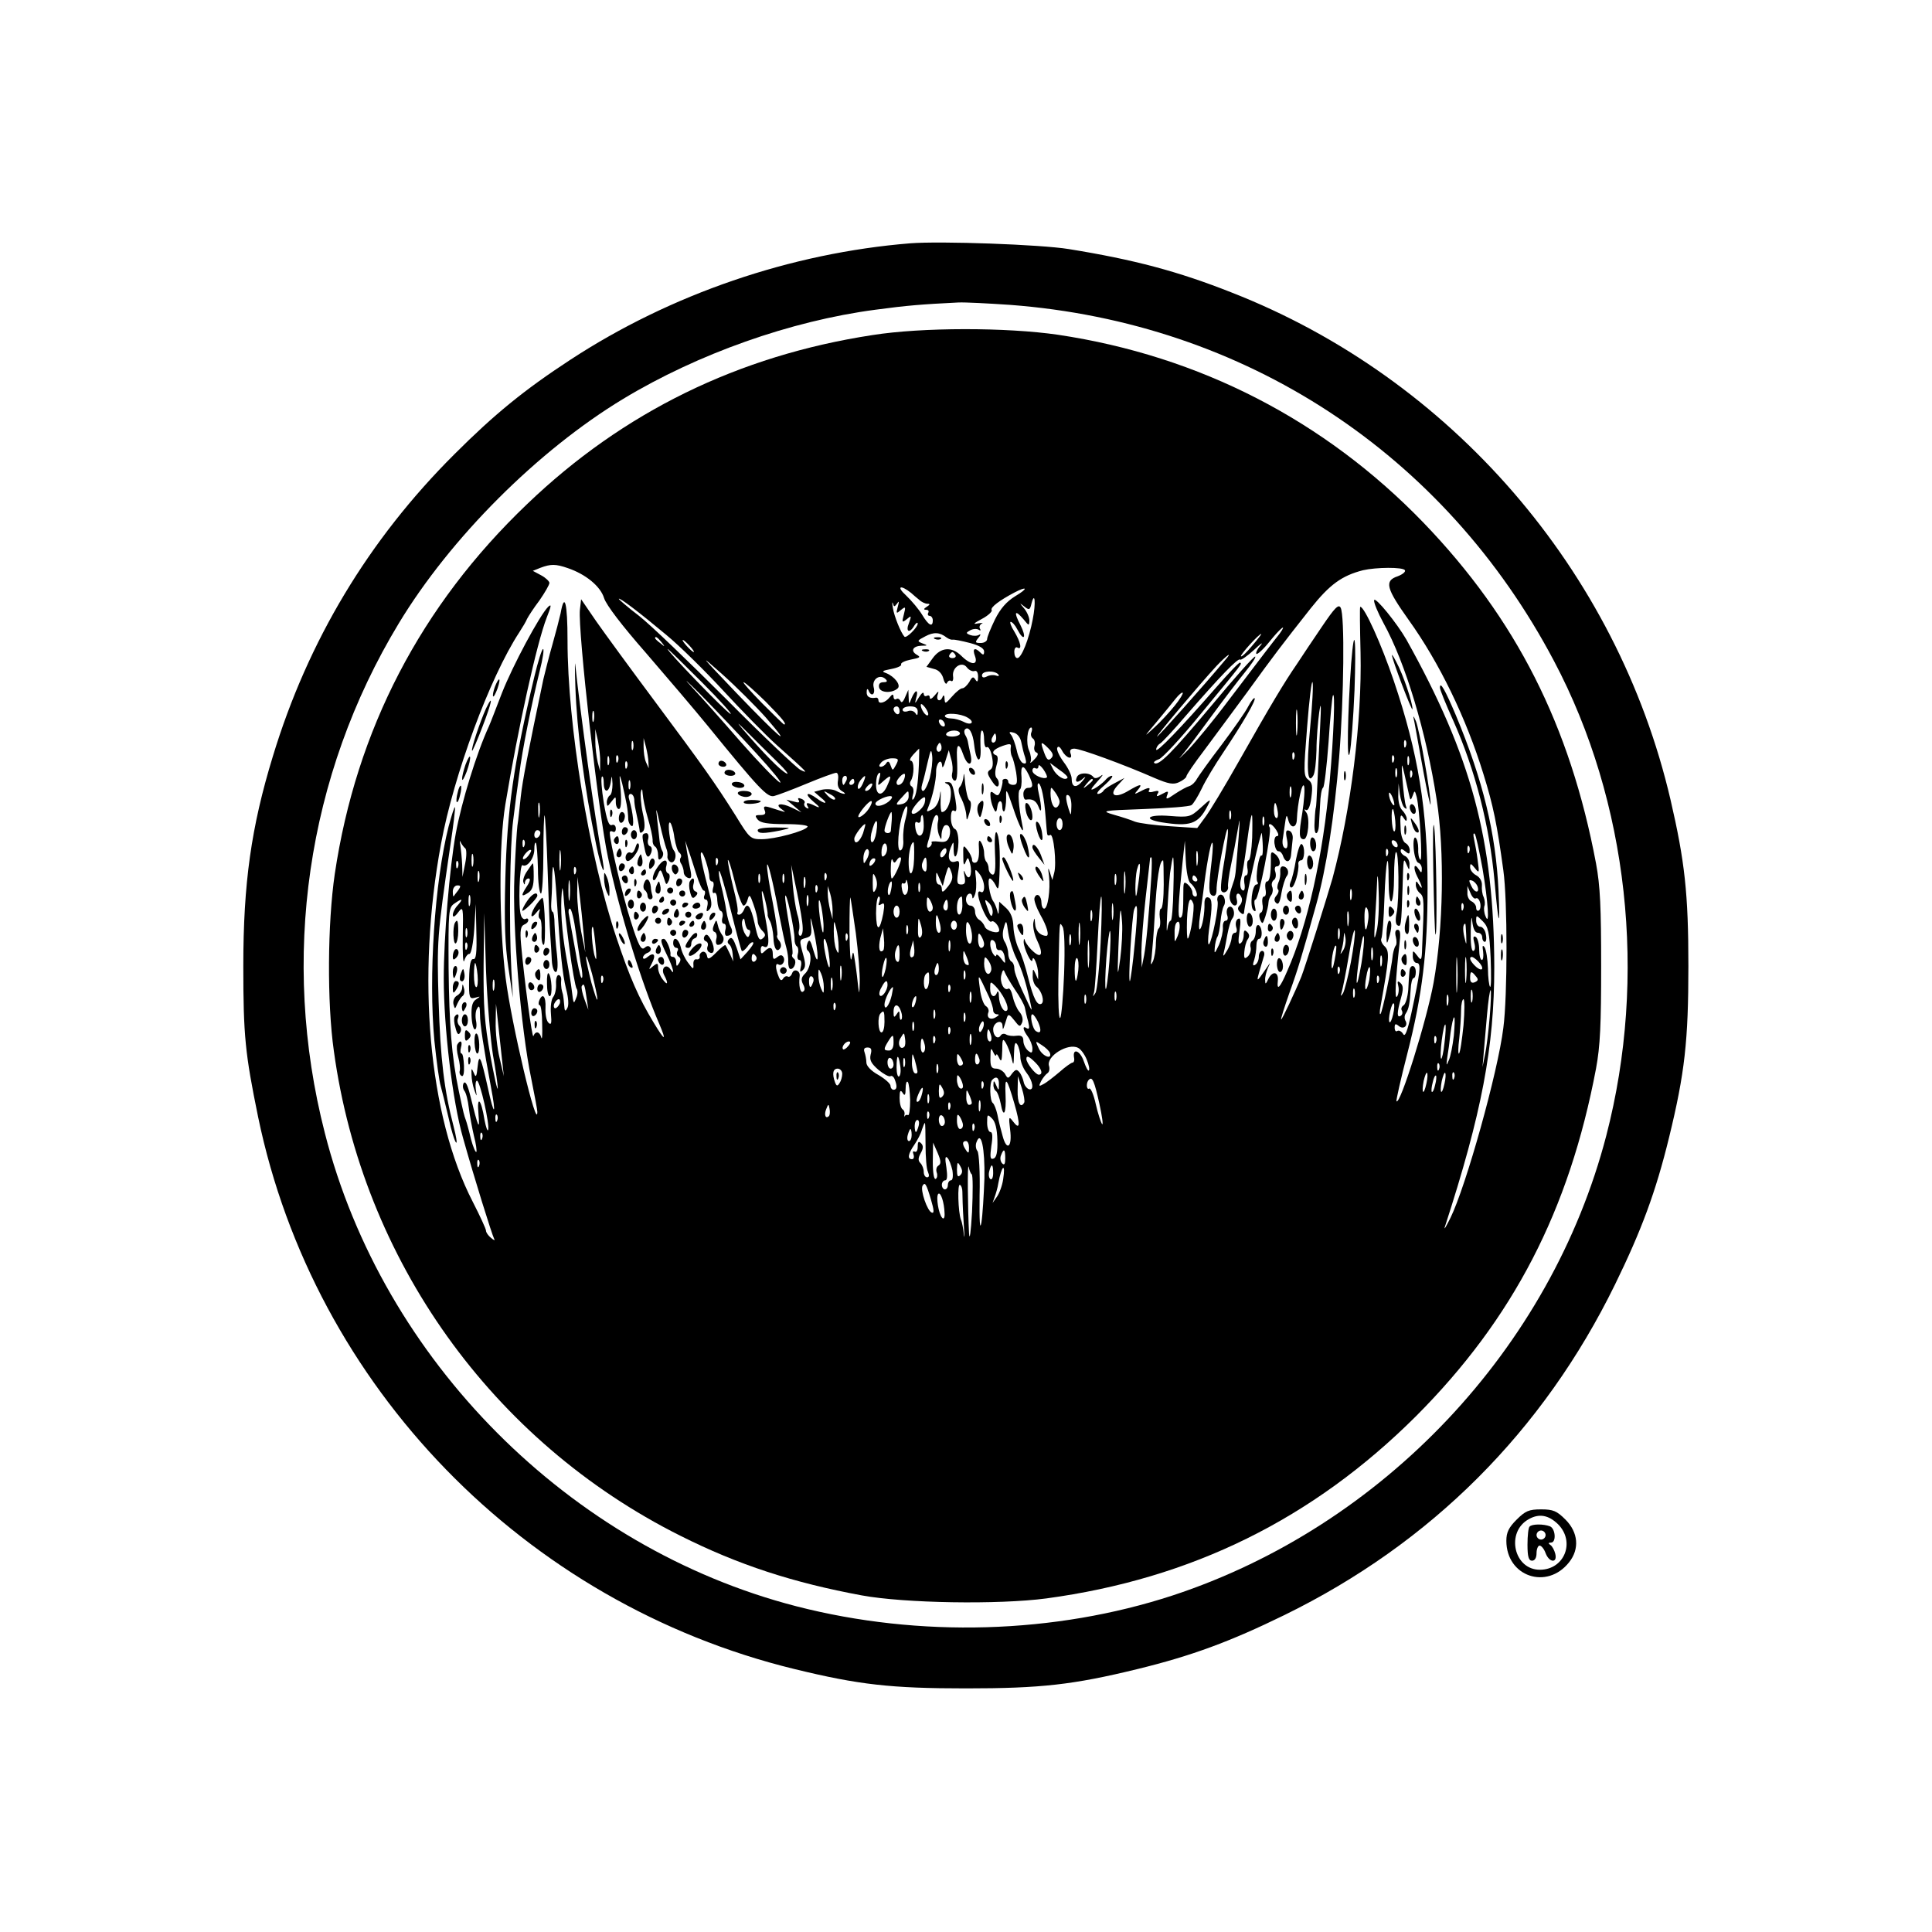 <?xml version="1.0" standalone="no"?>
<!DOCTYPE svg PUBLIC "-//W3C//DTD SVG 20010904//EN"
 "http://www.w3.org/TR/2001/REC-SVG-20010904/DTD/svg10.dtd">
<svg version="1.0" xmlns="http://www.w3.org/2000/svg"
 width="640pt" height="640pt" viewBox="0 0 640 640"
 preserveAspectRatio="xMidYMid meet">
<g transform="translate(0,640) scale(0.1,-0.1)"
fill="#000000" stroke="none">
<path d="M3015 5594 c-395 -32 -793 -168 -1126 -386 -153 -100 -252 -181 -384
-313 -284 -283 -485 -618 -601 -1000 -72 -235 -98 -421 -98 -695 0 -231 6
-290 49 -500 185 -893 882 -1611 1777 -1829 213 -52 320 -64 568 -64 248 0
355 12 568 64 180 44 307 91 487 179 486 238 857 609 1095 1095 88 180 135
307 179 487 52 213 64 320 64 568 0 240 -12 347 -59 550 -177 761 -728 1397
-1454 1681 -177 70 -323 109 -540 144 -92 15 -424 27 -525 19z m332 -204 c777
-59 1438 -492 1801 -1180 246 -465 310 -1045 173 -1572 -183 -704 -738 -1293
-1436 -1523 -391 -128 -839 -141 -1247 -36 -752 194 -1370 815 -1562 1568
-148 577 -60 1184 245 1688 171 283 461 573 744 744 247 149 554 258 835 295
104 14 153 18 275 24 22 1 99 -3 172 -8z"/>
<path d="M2890 5290 c-444 -68 -826 -255 -1144 -560 -352 -336 -566 -748 -637
-1225 -24 -163 -26 -426 -3 -587 95 -692 524 -1293 1147 -1605 193 -97 375
-156 602 -198 142 -26 452 -31 611 -10 481 65 883 263 1225 604 322 323 507
681 596 1151 14 75 17 147 17 340 0 193 -3 265 -17 340 -86 457 -265 810 -571
1128 -327 339 -742 553 -1211 623 -171 25 -451 25 -615 -1z m-1009 -772 c59
-20 108 -60 120 -99 7 -23 60 -92 138 -181 69 -80 162 -189 206 -243 170 -209
197 -237 219 -232 12 3 60 21 108 41 48 20 92 36 98 36 6 0 8 -11 6 -25 -3
-16 1 -28 12 -35 23 -13 6 -13 -18 0 -11 6 -32 7 -47 4 l-26 -7 22 -19 c27
-21 15 -24 -13 -3 -34 25 -43 16 -11 -11 21 -17 23 -22 8 -15 -28 14 -36 14
-27 -1 4 -7 3 -8 -5 -4 -6 4 -9 11 -6 16 3 4 -2 11 -11 14 -9 4 -13 2 -8 -5 4
-8 -1 -9 -17 -4 l-24 6 25 -21 25 -21 -33 16 c-35 17 -58 12 -32 -6 16 -12 18
-12 -39 6 -20 6 -23 4 -18 -9 5 -12 1 -16 -15 -16 -17 0 -18 -2 -8 -15 9 -11
33 -15 92 -15 46 0 77 -4 73 -9 -8 -14 -108 -41 -152 -41 -37 0 -40 3 -86 78
-70 111 -108 164 -268 379 -79 106 -166 225 -194 265 l-50 73 -4 -35 c-7 -68
61 -673 93 -820 37 -177 111 -416 170 -552 25 -59 19 -58 -19 5 -49 81 -79
149 -124 284 -90 269 -161 703 -161 981 0 126 -10 163 -23 90 -4 -18 -16 -64
-27 -103 -11 -38 -24 -90 -30 -115 -51 -243 -69 -335 -75 -390 -4 -36 -8 -78
-11 -95 -2 -16 -7 -93 -10 -170 -7 -161 21 -502 56 -669 11 -54 20 -103 20
-109 0 -70 -86 292 -105 443 -22 178 -23 442 -1 575 42 253 104 534 137 619
15 38 17 47 5 36 -29 -29 -118 -196 -153 -285 -19 -49 -38 -99 -43 -110 -42
-91 -91 -252 -110 -355 -21 -115 -40 -347 -40 -481 0 -163 29 -408 64 -529 36
-129 96 -321 103 -334 4 -6 -1 -5 -10 3 -9 7 -17 18 -17 24 0 6 -20 49 -44 96
-147 285 -187 745 -105 1186 42 228 162 552 259 700 11 17 23 37 26 45 4 8 22
36 41 61 18 26 33 52 33 58 0 5 -12 17 -27 25 l-28 15 25 10 c34 13 51 13 91
-1z m2773 -7 c3 -5 -8 -14 -24 -20 -45 -15 -38 -40 36 -144 102 -142 191 -326
248 -511 33 -106 45 -166 66 -319 14 -99 14 -417 0 -522 -18 -147 -124 -525
-175 -629 -14 -28 -22 -42 -19 -31 123 379 164 596 164 862 -1 421 -76 699
-291 1084 -31 54 -103 143 -107 131 -2 -7 12 -41 31 -76 73 -132 142 -363 176
-584 27 -173 22 -429 -10 -607 -23 -126 -111 -407 -123 -393 -2 1 14 73 36
158 50 195 67 340 67 550 0 256 -31 446 -112 685 -41 121 -97 245 -111 245 -2
0 -1 -69 1 -152 5 -225 -32 -522 -93 -748 -17 -59 -90 -292 -103 -325 -19 -47
-65 -145 -67 -142 -2 1 11 41 27 87 29 80 41 121 89 293 33 117 60 289 76 487
16 202 19 472 5 497 -7 13 -20 -1 -62 -63 -29 -43 -67 -99 -83 -124 -42 -61
-87 -136 -191 -320 -48 -85 -99 -170 -114 -189 l-25 -34 -91 6 c-49 3 -101 10
-115 15 -14 6 -45 16 -70 23 -44 13 -41 14 100 19 80 3 150 8 157 13 6 4 21
28 34 55 12 26 44 79 71 119 66 99 110 175 104 180 -2 3 -12 -10 -21 -27 -9
-18 -49 -75 -88 -127 -40 -52 -76 -103 -82 -113 -5 -10 -16 -21 -25 -24 -8 -2
-30 -14 -48 -26 -27 -19 -31 -19 -26 -5 6 15 4 16 -16 5 -18 -10 -21 -9 -15 1
6 9 2 11 -13 7 -12 -4 -20 -2 -16 3 7 12 -3 11 -29 -3 -20 -10 -21 -10 -8 5
18 22 9 21 -30 -2 -44 -27 -68 -17 -37 17 l23 25 -32 -17 c-17 -9 -35 -20 -38
-26 -3 -5 -12 -10 -18 -10 -7 1 4 14 23 30 19 17 29 30 23 30 -6 0 -16 -7 -23
-16 -8 -8 -23 -20 -34 -26 -16 -8 -14 -3 9 23 17 18 22 27 12 19 -11 -8 -21
-10 -25 -4 -12 16 -49 16 -55 -1 -8 -18 4 -20 23 -2 8 6 6 2 -4 -10 -21 -25
-36 -22 -36 8 0 11 -12 36 -26 54 -14 19 -24 40 -22 47 3 8 9 5 17 -10 13 -24
37 -31 27 -7 -3 10 1 15 13 15 20 0 165 -53 265 -97 47 -20 63 -23 82 -14 13
6 24 15 24 19 0 5 26 43 58 85 31 42 95 128 142 192 92 127 115 157 212 280
63 79 103 108 173 126 43 10 133 11 139 0z m-1636 -75 c7 -6 19 -17 27 -23 7
-7 20 -13 27 -13 10 0 9 -3 -2 -10 -11 -7 -11 -10 -2 -10 7 0 10 -4 7 -10 -3
-5 -1 -10 4 -10 6 0 11 -7 11 -15 0 -24 -14 -17 -35 18 -10 17 -35 47 -54 65
-33 30 -18 36 17 8z m345 -11 c-29 -18 -49 -41 -67 -77 -14 -29 -26 -58 -26
-65 0 -7 -10 -13 -21 -13 -19 0 -20 2 -8 17 8 9 9 14 2 10 -6 -4 -19 -4 -28
-1 -16 6 -16 8 -1 16 9 5 21 6 28 2 6 -4 8 -3 4 4 -3 5 0 13 6 16 7 3 2 3 -12
1 -19 -4 -15 0 13 15 21 11 35 25 32 29 -5 9 26 32 75 58 44 23 47 14 3 -12z
m-1156 -128 c45 -37 130 -121 189 -185 59 -64 139 -146 178 -181 102 -91 107
-96 77 -81 -13 7 -124 112 -245 234 -122 122 -251 246 -288 275 -38 29 -68 55
-68 57 0 7 66 -43 157 -119z m765 104 c6 10 7 6 2 -11 -6 -23 -5 -24 10 -11
16 13 17 12 10 -15 -7 -26 -6 -28 10 -15 15 13 16 12 7 -13 -12 -29 2 -36 18
-8 6 9 11 12 11 6 0 -12 -38 -50 -44 -43 -12 13 -34 68 -38 94 -3 17 -3 24 0
16 3 -12 5 -12 14 0z m449 -53 c-12 -64 -37 -128 -51 -128 -6 0 -10 9 -10 21
0 11 5 17 10 14 17 -10 11 18 -10 53 -11 17 -16 32 -12 32 5 0 15 -11 22 -25
22 -42 32 -28 10 15 -23 44 -18 52 11 18 17 -21 18 -22 19 -4 0 11 -8 29 -17
40 -17 20 -17 20 0 7 16 -13 19 -12 24 10 11 42 15 2 4 -53z m818 -47 c-8 -10
-30 -38 -49 -63 -19 -25 -74 -97 -121 -159 -47 -63 -108 -137 -135 -165 -27
-27 -35 -34 -18 -15 17 20 61 79 99 131 38 52 87 116 109 143 21 26 37 49 34
52 -3 3 -69 -71 -147 -165 -130 -155 -174 -200 -188 -187 -2 3 5 8 16 12 11 3
73 70 137 148 145 176 138 167 132 172 -2 3 -38 -35 -80 -83 -117 -134 -198
-218 -198 -205 0 7 6 16 13 20 7 4 46 46 86 93 113 130 173 192 179 185 3 -3
24 12 46 32 22 21 32 28 22 15 -11 -12 -17 -25 -14 -28 3 -3 23 15 43 40 36
45 61 65 34 27z m-1103 -13 c7 -5 16 -8 20 -7 5 1 30 -4 57 -11 31 -8 47 -18
47 -28 0 -12 -3 -13 -12 -4 -19 19 -28 14 -18 -12 11 -31 -14 -30 -46 2 -32
31 -68 28 -94 -8 l-21 -29 25 -7 c15 -3 27 -16 31 -32 4 -15 10 -21 12 -14 3
6 9 10 14 6 5 -3 8 5 6 17 -3 29 30 50 46 28 7 -9 18 -14 25 -12 7 3 12 -4 12
-19 0 -17 -3 -19 -9 -9 -7 11 -11 9 -20 -8 -7 -11 -17 -21 -23 -21 -6 0 -21
-12 -34 -27 -22 -25 -24 -26 -25 -8 0 11 -3 14 -6 8 -7 -20 -23 -15 -17 5 5
14 3 14 -10 -2 -9 -11 -16 -14 -16 -7 0 7 -4 9 -10 6 -5 -3 -10 0 -10 7 -1 7
-7 2 -16 -12 -14 -23 -14 -23 -9 -2 4 12 4 22 0 22 -3 0 -10 -10 -15 -22 -9
-23 -9 -23 -10 2 l-1 25 -11 -25 c-6 -15 -12 -20 -15 -12 -3 6 -9 10 -14 6 -5
-3 -9 1 -9 8 -1 10 -4 9 -13 -2 -14 -18 -37 -24 -37 -10 0 5 -3 9 -7 9 -22 -4
-33 3 -32 19 0 10 3 12 6 5 9 -23 24 -14 17 11 -6 26 21 45 40 26 7 -7 4 -10
-8 -10 -11 0 -16 -6 -14 -17 4 -19 44 -20 62 -3 11 11 -11 39 -38 50 -17 6
-14 8 17 14 21 4 35 11 32 15 -2 5 12 12 32 16 31 6 34 8 20 16 -22 13 -13 29
16 30 21 0 21 1 2 8 -18 7 -17 9 10 23 28 15 48 14 71 -4z m1012 -27 c-18 -22
-35 -38 -37 -35 -4 4 59 74 67 74 2 0 -12 -18 -30 -39z m-1957 12 c13 -16 12
-17 -3 -4 -10 7 -18 15 -18 17 0 8 8 3 21 -13z m94 -13 c10 -11 16 -20 13 -20
-3 0 -13 9 -23 20 -10 11 -16 20 -13 20 3 0 13 -9 23 -20z m40 -120 c61 -61
103 -108 95 -105 -14 5 -217 215 -208 215 2 0 53 -50 113 -110z m212 -117 c96
-111 44 -66 -98 82 -121 127 -126 132 -47 62 48 -43 113 -108 145 -144z m628
207 c3 -5 -1 -10 -10 -10 -9 0 -13 5 -10 10 3 6 8 10 10 10 2 0 7 -4 10 -10z
m893 -17 c-69 -83 -221 -253 -225 -253 -5 0 138 170 196 233 35 37 57 52 29
20z m-1553 -308 c54 -59 90 -103 78 -97 -12 7 -70 67 -129 134 -59 68 -132
150 -163 183 -31 33 -18 22 29 -25 47 -48 130 -135 185 -195z m802 261 c4 -5
1 -7 -7 -4 -8 3 -22 2 -31 -3 -10 -5 -16 -4 -16 4 0 15 41 17 54 3z m1033
-177 c-13 -137 -9 -190 10 -159 6 8 10 47 11 85 0 39 5 95 9 125 6 40 7 26 3
-50 -3 -58 -7 -141 -9 -185 -2 -44 -4 -80 -5 -80 -1 0 -3 -19 -4 -42 -2 -24 0
-43 5 -43 4 0 8 10 9 23 1 12 2 45 4 72 1 28 5 53 10 56 4 3 12 70 18 150 5
79 12 149 14 154 9 24 3 -134 -10 -280 -22 -251 -74 -481 -141 -632 -24 -56
-35 -67 -31 -32 3 30 -17 34 -31 7 -9 -19 -11 -20 -11 -5 -1 10 4 28 9 40 9
20 9 20 -2 4 -41 -59 -40 -61 -11 36 3 9 0 17 -6 17 -6 0 -11 -9 -11 -19 0
-11 -5 -23 -12 -27 -8 -5 -9 0 -3 17 4 13 7 34 7 47 0 12 4 22 9 22 12 0 11
37 -1 45 -6 3 -10 -5 -10 -19 0 -14 -5 -28 -11 -32 -6 -3 -9 -14 -6 -23 2 -9
-2 -22 -9 -29 -11 -10 -14 -8 -12 15 1 15 6 34 11 41 7 9 6 17 -1 24 -9 9 -12
7 -12 -9 0 -12 -5 -25 -11 -28 -7 -5 -8 7 -3 40 5 36 4 46 -5 41 -7 -4 -9 -16
-6 -27 4 -11 2 -19 -4 -19 -6 0 -11 -8 -11 -17 -1 -10 -7 -29 -16 -43 -11 -19
-14 -20 -10 -5 3 11 8 38 12 60 4 22 11 46 16 52 13 16 2 47 -12 38 -6 -4 -8
-15 -5 -26 4 -11 2 -19 -5 -19 -6 0 -10 -10 -9 -22 1 -13 -5 -39 -13 -58 -14
-30 -16 -31 -14 -10 1 14 5 31 9 37 4 6 8 29 10 50 2 22 7 45 11 52 10 16 -1
44 -15 36 -6 -4 -8 -13 -6 -19 6 -15 -18 -134 -28 -144 -4 -4 -4 18 0 48 12
82 11 103 -2 107 -8 3 -13 -4 -13 -19 1 -33 -7 -79 -15 -86 -4 -4 -4 16 0 43
4 28 9 64 11 80 9 79 23 158 29 163 4 4 3 -22 -1 -58 -11 -93 -11 -112 3 -117
8 -3 13 4 13 19 -1 34 33 214 37 201 3 -7 -3 -53 -11 -103 -9 -50 -14 -96 -10
-101 7 -12 25 -1 22 14 -1 7 3 39 10 72 7 33 17 85 22 115 8 47 8 44 3 -25 -4
-44 -8 -91 -9 -105 -1 -14 -4 -33 -8 -42 -14 -40 -15 -49 -10 -63 9 -22 27
-18 21 5 -6 22 8 28 16 6 3 -7 0 -19 -6 -25 -8 -8 -8 -14 1 -23 7 -7 12 -8 13
-2 2 33 57 279 59 264 5 -47 4 -78 -1 -74 -9 5 -21 -75 -14 -87 4 -5 2 -9 -3
-9 -14 0 -23 -73 -10 -85 8 -7 9 -4 5 13 -3 12 -2 22 2 22 11 0 55 226 47 239
-4 6 -3 11 1 11 5 0 14 -9 21 -20 8 -13 9 -20 1 -20 -5 0 -9 -11 -7 -25 2 -14
7 -25 13 -25 5 1 12 -6 15 -15 9 -26 25 -23 27 5 1 14 4 36 5 49 2 14 -3 26
-11 29 -11 4 -13 -2 -8 -27 4 -18 2 -31 -3 -31 -10 0 -14 16 -10 35 1 6 3 21
5 35 6 44 7 45 13 22 8 -28 27 -25 28 3 2 54 18 128 24 111 3 -10 0 -50 -6
-89 -12 -70 -11 -87 5 -87 15 0 21 73 8 89 -7 9 -8 12 -1 8 7 -4 14 10 18 41
5 38 3 49 -10 59 -16 12 -16 25 -4 175 7 90 15 156 18 148 3 -8 -1 -76 -8
-151z m-1804 87 c56 -57 72 -76 61 -76 -1 0 -34 32 -72 70 -38 39 -66 70 -62
70 5 0 37 -29 73 -64z m1356 -13 c-17 -21 -47 -54 -68 -73 -37 -34 -36 -33 7
18 24 29 53 64 63 77 11 14 22 23 24 20 2 -2 -9 -21 -26 -42z m-818 -32 c-6
-6 -24 19 -24 34 1 6 7 1 15 -9 8 -11 12 -22 9 -25z m1223 -58 c-2 -21 -4 -6
-4 32 0 39 2 55 4 38 2 -18 2 -50 0 -70z m-1317 71 c0 -8 -4 -12 -10 -9 -5 3
-10 10 -10 16 0 5 5 9 10 9 6 0 10 -7 10 -16z m60 -1 c0 -13 -2 -15 -8 -5 -5
7 -16 10 -25 6 -10 -3 -17 -1 -17 5 0 6 11 11 25 11 17 0 25 -5 25 -17z
m-1073 -30 c-3 -10 -5 -4 -5 12 0 17 2 24 5 18 2 -7 2 -21 0 -30z m1238 10
c26 -15 13 -28 -13 -14 -12 6 -30 11 -41 11 -12 0 -21 4 -21 8 0 12 52 9 75
-5z m-630 -147 c27 -26 41 -44 30 -38 -20 10 -76 67 -145 147 -22 26 -17 22
15 -10 27 -27 72 -72 100 -99z m555 123 c0 -6 -4 -7 -10 -4 -5 3 -10 11 -10
16 0 6 5 7 10 4 6 -3 10 -11 10 -16z m97 -66 c7 -62 25 -67 21 -5 -1 28 0 52
5 52 4 0 7 -14 7 -31 0 -16 4 -28 9 -24 6 3 13 -11 17 -31 5 -25 3 -39 -6 -44
-11 -7 -10 -14 5 -36 12 -19 20 -24 23 -15 2 7 0 17 -6 23 -6 6 -7 21 -1 42 6
20 5 32 -1 34 -19 7 -10 20 21 31 26 9 30 8 27 -7 -1 -9 1 -22 4 -28 4 -6 10
-30 14 -52 5 -35 4 -42 -10 -42 -9 0 -16 5 -16 10 0 6 -4 10 -10 10 -5 0 -10
-3 -9 -7 1 -5 -2 -18 -6 -31 -6 -18 -10 -20 -21 -11 -11 9 -14 8 -13 -7 0 -11
4 -28 9 -39 8 -19 11 -18 14 4 3 22 16 22 16 1 0 -13 3 -20 7 -17 3 4 6 24 6
44 -1 34 1 31 22 -30 23 -70 41 -101 31 -57 -12 59 -15 109 -8 114 5 3 7 21 6
40 -4 43 6 46 24 9 16 -35 15 -43 -3 -43 -8 0 -15 -9 -15 -20 0 -11 3 -19 8
-19 21 4 34 -3 42 -23 11 -30 12 -4 1 44 -5 21 -5 35 0 33 9 -6 18 -48 23
-115 2 -25 4 -49 5 -53 1 -5 5 -6 10 -3 11 7 22 -95 13 -126 l-6 -23 -8 25
c-6 19 -7 16 -3 -12 5 -46 -4 -108 -16 -108 -5 0 -9 9 -9 19 0 24 -16 36 -23
17 -3 -7 6 -32 19 -56 22 -38 31 -70 20 -70 -20 0 -36 17 -37 39 -2 23 -2 23
-6 4 -2 -12 3 -38 12 -57 22 -45 16 -63 -11 -39 -12 10 -23 25 -27 33 -5 13
-5 13 -6 0 0 -21 27 -78 29 -60 2 21 19 -19 19 -45 l0 -20 -9 20 c-8 18 -9 17
-9 -6 -1 -15 5 -32 13 -38 17 -14 27 -49 16 -56 -14 -8 -27 18 -44 86 -9 37
-23 80 -32 97 -8 17 -16 49 -17 72 -1 28 -8 47 -24 62 l-23 21 -1 -24 c-1 -20
-2 -21 -6 -4 -3 11 -9 25 -13 30 -11 15 -21 75 -11 75 4 0 13 -10 19 -22 9
-20 11 -14 13 37 3 79 -1 128 -10 138 -5 4 -7 -26 -5 -68 3 -57 0 -75 -9 -72
-6 2 -12 11 -12 20 0 8 -4 19 -8 23 -4 4 -7 17 -7 28 0 12 -5 28 -10 36 -7 11
-9 4 -7 -24 1 -24 -3 -41 -10 -43 -7 -3 -13 1 -13 9 0 7 -7 22 -15 32 -14 19
-15 17 -14 -20 0 -29 2 -34 8 -19 7 17 8 17 15 -8 8 -35 -4 -59 -16 -31 -6 14
-7 12 -3 -8 4 -22 2 -28 -11 -28 -14 0 -15 7 -10 41 6 35 4 40 -9 35 -21 -7
-28 14 -16 45 10 24 10 24 10 -5 1 -43 15 -21 16 24 0 23 -5 42 -12 44 -7 3
-13 19 -13 36 0 20 4 29 11 24 8 -5 9 6 4 37 -9 52 -12 59 -28 58 -9 0 -9 -2
1 -6 24 -10 9 -93 -18 -93 -3 0 -5 19 -4 43 1 30 0 33 -3 10 -3 -20 -12 -37
-25 -44 -19 -10 -20 -9 -13 7 15 37 26 89 26 116 -1 29 18 50 20 21 0 -10 6
-2 11 17 l11 35 8 -30 c5 -16 6 -37 3 -47 -2 -9 0 -19 6 -23 10 -6 13 13 10
78 -2 45 7 48 21 7 14 -40 33 -39 24 1 -4 17 -8 37 -9 43 -1 6 -5 16 -9 22 -3
6 -4 14 0 18 12 12 26 -12 30 -51z m190 42 c-4 -8 -1 -17 4 -21 6 -3 9 -15 6
-25 -3 -10 0 -20 7 -22 7 -3 4 -11 -8 -23 -10 -11 -16 -14 -12 -7 3 6 1 23 -5
37 -11 23 -6 76 7 76 3 0 4 -7 1 -15z m-1429 -100 l0 -30 -8 30 c-4 17 -8 48
-8 70 l0 40 9 -40 c4 -22 8 -53 7 -70z m1192 95 c0 -5 -12 -10 -26 -10 -14 0
-23 4 -19 10 3 6 15 10 26 10 10 0 19 -4 19 -10z m203 -28 c3 -15 8 -38 13
-51 5 -18 4 -23 -7 -19 -7 2 -17 22 -21 43 -5 21 -13 44 -19 51 -8 9 -5 11 9
7 12 -3 22 -16 25 -31z m-83 13 c0 -8 -4 -15 -10 -15 -5 0 -7 7 -4 15 4 8 8
15 10 15 2 0 4 -7 4 -15z m-1203 -37 c-3 -7 -5 -2 -5 12 0 14 2 19 5 13 2 -7
2 -19 0 -25z m51 -43 l1 -20 -9 20 c-5 11 -8 34 -8 50 l0 30 8 -30 c4 -16 8
-39 8 -50z m2509 53 c-3 -8 -6 -5 -6 6 -1 11 2 17 5 13 3 -3 4 -12 1 -19z
m-1541 -15 c-10 -10 -19 5 -10 18 6 11 8 11 12 0 2 -7 1 -15 -2 -18z m366 -25
c-9 -9 -14 -5 -22 16 -15 40 -13 43 12 18 17 -17 19 -25 10 -34z m-438 -20
c-3 -68 -9 -107 -19 -116 -4 -4 -4 3 -1 15 4 12 2 24 -4 28 -6 3 -7 12 -3 18
12 19 12 67 0 67 -5 0 -2 9 8 20 10 11 19 20 20 20 0 0 0 -24 -1 -52z m36 -45
c-7 -24 -17 -43 -22 -43 -6 0 -7 10 -3 23 4 12 12 45 18 72 10 43 12 46 15 21
2 -16 -2 -49 -8 -73z m1207 65 c-3 -8 -6 -5 -6 6 -1 11 2 17 5 13 3 -3 4 -12
1 -19z m-2270 -20 c-3 -7 -5 -2 -5 12 0 14 2 19 5 13 2 -7 2 -19 0 -25z m30
10 c-3 -8 -6 -5 -6 6 -1 11 2 17 5 13 3 -3 4 -12 1 -19z m2570 0 c-3 -8 -6 -5
-6 6 -1 11 2 17 5 13 3 -3 4 -12 1 -19z m50 -10 c-3 -7 -5 -2 -5 12 0 14 2 19
5 13 2 -7 2 -19 0 -25z m-1699 -2 c-11 -20 -11 -20 -18 -1 -4 13 -9 15 -14 7
-4 -7 -12 -12 -18 -12 -7 0 -7 5 1 14 6 7 22 14 36 14 22 0 23 -3 13 -22z
m-891 -8 c-3 -8 -6 -5 -6 6 -1 11 2 17 5 13 3 -3 4 -12 1 -19z m2590 -88 c5
-23 6 -23 13 -5 6 18 7 17 13 -5 10 -42 20 -215 12 -208 -5 4 -8 21 -7 38 0
16 -4 32 -9 35 -5 4 -8 -12 -6 -36 2 -24 9 -45 15 -47 7 -2 12 -11 12 -20 0
-14 -2 -15 -10 -2 -16 25 -20 5 -5 -24 17 -32 20 -49 5 -26 -8 13 -10 13 -10
-1 0 -9 6 -22 14 -28 14 -12 14 -23 7 -181 -1 -42 -3 -44 -16 -26 -15 19 -15
19 -15 -2 0 -12 6 -22 13 -22 16 0 12 -29 -18 -168 -13 -59 -21 -79 -27 -67
-5 8 -13 13 -19 10 -5 -4 -9 1 -9 11 0 13 3 14 14 5 16 -13 32 2 21 19 -3 6
-3 16 2 23 10 15 13 33 16 79 1 21 5 38 10 38 4 0 7 9 7 20 0 25 -19 27 -21 3
-1 -10 -3 -38 -4 -62 -2 -24 -9 -47 -15 -51 -7 -4 -10 -12 -6 -18 3 -6 2 -13
-4 -17 -13 -8 -13 10 1 59 8 29 8 41 -2 50 -9 8 -11 6 -7 -10 3 -12 1 -28 -4
-35 -9 -13 -5 57 8 174 4 33 3 47 -6 47 -8 0 -10 -9 -6 -24 3 -12 3 -26 -1
-29 -3 -4 -7 -17 -9 -29 -5 -49 -35 -192 -41 -197 -3 -3 -3 8 0 24 29 162 31
183 14 200 -10 9 -14 21 -11 26 3 6 8 65 10 131 5 134 14 173 14 59 0 -41 4
-70 9 -67 5 4 9 40 9 82 0 41 3 78 6 81 10 10 12 -159 2 -204 -4 -19 -3 -34 3
-38 12 -7 13 -3 17 120 3 106 3 106 14 80 8 -19 9 -19 9 1 1 12 -6 24 -14 28
-8 3 -15 11 -15 17 0 8 4 8 15 -1 12 -10 15 -10 15 3 0 9 -6 20 -14 24 -8 4
-15 24 -16 43 -3 50 -1 57 10 40 7 -11 10 -12 10 -2 0 7 -7 20 -15 28 -9 9
-14 31 -13 52 l1 37 4 -35 c3 -19 9 -39 15 -45 8 -7 9 -5 5 6 -3 8 -8 47 -11
85 -5 72 -4 68 21 -46z m-1199 55 c-9 -9 -48 8 -48 22 0 8 5 11 10 8 6 -3 10
0 10 7 0 7 7 2 16 -10 9 -13 14 -25 12 -27z m68 -2 c-9 -10 -35 6 -47 28 l-11
22 31 -23 c18 -12 30 -24 27 -27z m1091 5 c-3 -7 -5 -2 -5 12 0 14 2 19 5 13
2 -7 2 -19 0 -25z m50 0 c-3 -8 -6 -5 -6 6 -1 11 2 17 5 13 3 -3 4 -12 1 -19z
m-2601 -93 c3 -16 5 -38 5 -47 0 -10 5 -21 11 -24 10 -7 6 41 -8 89 -3 9 -1
17 5 17 6 0 11 -8 12 -17 0 -10 2 -25 4 -33 6 -28 14 -65 14 -74 1 -6 5 -6 11
0 7 7 7 27 -1 62 -6 28 -8 60 -6 69 3 13 5 10 6 -7 1 -14 8 -50 17 -80 9 -30
16 -63 16 -72 -1 -10 3 -20 9 -23 5 -4 9 -16 9 -28 0 -15 3 -18 11 -10 6 6 8
17 3 24 -4 7 -8 22 -9 33 -1 12 -5 44 -8 71 -5 44 -4 43 9 -15 8 -36 18 -72
21 -80 4 -8 5 -20 4 -27 -1 -6 3 -14 9 -18 14 -9 25 22 12 38 -12 15 -23 99
-12 92 4 -3 11 -25 14 -50 4 -24 11 -47 17 -50 5 -4 7 -11 4 -16 -4 -5 -3 -15
2 -21 4 -7 8 -19 8 -27 0 -8 6 -16 14 -19 11 -4 13 2 8 27 -4 17 -9 46 -12 64
l-5 32 10 -30 c6 -16 18 -54 27 -82 9 -29 20 -53 24 -53 5 0 6 -7 3 -15 -4 -8
-2 -15 4 -15 6 0 8 -10 5 -22 -4 -18 -3 -20 6 -12 9 9 10 22 2 50 -27 105 -33
135 -28 140 6 6 27 -60 27 -83 0 -7 4 -13 9 -13 5 0 7 -10 3 -22 -3 -11 -1
-19 4 -16 5 4 10 -8 10 -25 1 -17 6 -33 12 -35 5 -1 8 -12 5 -22 -3 -11 -1
-20 5 -20 6 0 8 -9 5 -20 -3 -11 -1 -20 4 -20 17 0 23 12 14 29 -5 9 -12 33
-15 54 -3 22 -11 59 -17 83 -7 25 -9 47 -7 49 3 3 20 -55 38 -127 18 -73 35
-135 37 -138 3 -3 11 4 19 14 7 11 16 17 19 14 3 -3 -6 -16 -19 -31 l-23 -25
-13 39 c-10 28 -16 37 -24 29 -7 -7 -7 -13 -1 -18 6 -4 11 -18 12 -32 l2 -25
-11 25 c-7 14 -13 27 -15 29 -1 2 -15 -8 -30 -24 -23 -23 -29 -25 -31 -11 -2
10 -9 15 -15 13 -7 -3 -11 -10 -9 -16 1 -6 -4 -10 -10 -9 -8 2 -12 -6 -11 -17
1 -17 -1 -17 -17 5 -11 14 -22 37 -25 53 -7 28 -25 38 -25 12 0 -8 5 -15 11
-15 5 0 7 -5 3 -11 -3 -6 -2 -14 4 -18 7 -4 8 -12 2 -21 -8 -13 -10 -12 -10 3
0 9 -5 17 -10 17 -6 0 -10 3 -9 8 2 15 -14 52 -22 52 -13 0 -11 -10 11 -55 20
-41 27 -71 11 -46 -14 21 -33 4 -21 -19 15 -28 12 -37 -5 -14 -8 10 -15 27
-15 38 0 16 -2 17 -17 5 -15 -13 -15 -12 -4 9 15 28 8 40 -14 22 -8 -7 -15 -8
-15 -2 0 5 7 13 16 16 8 3 12 11 9 16 -5 8 -11 8 -20 0 -11 -9 -20 8 -45 87
-27 84 -70 265 -70 295 0 5 5 6 10 3 6 -3 10 1 10 10 0 10 -6 15 -13 12 -10
-4 -17 16 -27 74 -7 44 -10 83 -6 86 3 4 6 -6 6 -20 0 -35 17 -35 23 1 4 26 4
25 6 -5 0 -17 -3 -35 -9 -38 -5 -3 -10 -14 -10 -23 1 -15 2 -15 15 2 15 19 15
19 15 -2 0 -12 5 -22 10 -22 7 0 9 22 6 63 -5 56 -5 58 5 22 5 -22 12 -53 15
-70z m836 83 c-5 -23 -5 -23 16 -4 25 22 27 18 10 -19 -15 -33 -35 -32 -36 3
0 26 5 42 13 42 2 0 1 -10 -3 -22z m82 -2 c-6 -16 -24 -23 -24 -8 0 10 22 33
27 28 2 -2 1 -11 -3 -20z m-190 -1 c-4 -8 -8 -15 -10 -15 -2 0 -4 7 -4 15 0 8
4 15 10 15 5 0 7 -7 4 -15z m54 -11 c-7 -15 -14 -21 -16 -15 -2 7 2 18 8 26
18 22 21 18 8 -11z m-771 -16 c-3 -7 -5 -2 -5 12 0 14 2 19 5 13 2 -7 2 -19 0
-25z m743 22 c0 -5 -5 -10 -11 -10 -5 0 -7 5 -4 10 3 6 8 10 11 10 2 0 4 -4 4
-10z m790 6 c0 -2 -8 -10 -17 -17 -16 -13 -17 -12 -4 4 13 16 21 21 21 13z
m-735 -25 c-3 -6 -11 -11 -16 -11 -5 0 -4 6 3 14 14 16 24 13 13 -3z m1392
-28 c-3 -10 -5 -4 -5 12 0 17 2 24 5 18 2 -7 2 -21 0 -30z m-767 -19 c0 -7 -4
-15 -9 -18 -11 -7 -21 17 -21 47 1 22 1 22 15 3 8 -11 15 -25 15 -32z m-744 8
c-4 -3 -14 2 -24 12 -16 18 -16 18 6 6 13 -6 21 -14 18 -18z m244 9 c0 -10 -9
-21 -20 -24 -25 -6 -25 -2 -2 22 22 25 22 25 22 2z m1609 -26 c0 -5 -4 -3 -9
5 -5 8 -9 22 -9 30 0 16 17 -16 18 -35z m-1676 9 c-20 -15 -43 -18 -43 -6 0
10 43 29 53 24 5 -2 0 -10 -10 -18z m606 -17 c-1 -31 -1 -31 -9 -7 -11 36 -11
52 0 45 6 -3 10 -21 9 -38z m-486 13 c-6 -22 -43 -48 -43 -30 0 11 31 48 42
49 3 1 4 -8 1 -19z m-1276 -42 c-2 -13 -4 -5 -4 17 -1 22 1 32 4 23 2 -10 2
-28 0 -40z m1091 23 c-14 -22 -44 -40 -32 -18 12 21 37 47 41 43 3 -2 -1 -13
-9 -25z m1354 -6 c3 -14 1 -25 -3 -25 -5 0 -9 11 -9 25 0 14 2 25 4 25 2 0 6
-11 8 -25z m-1232 -27 c-6 -20 -9 -51 -8 -68 2 -19 -2 -35 -9 -37 -14 -5 -7
82 9 126 13 36 19 20 8 -21z m1077 0 c-3 -7 -5 -2 -5 12 0 14 2 19 5 13 2 -7
2 -19 0 -25z m545 -7 c2 -22 0 -37 -4 -35 -8 5 -11 74 -4 74 2 0 6 -18 8 -39z
m-1668 2 c-1 -16 -3 -31 -3 -35 -1 -11 -21 -10 -21 1 0 12 18 61 23 61 1 0 2
-12 1 -27z m-1140 -163 c3 -96 7 -195 9 -220 2 -25 4 -62 5 -82 1 -21 7 -38
13 -38 6 0 8 20 4 58 -4 31 -7 76 -8 100 0 23 -3 42 -7 42 -3 0 -5 12 -4 28 1
15 3 49 3 76 1 76 8 51 15 -58 12 -185 19 -251 31 -301 8 -30 10 -56 4 -65 -6
-12 -9 -10 -10 10 -1 14 -3 30 -4 35 -2 6 -4 15 -5 20 -1 6 -2 18 -1 28 1 9
-3 17 -9 17 -5 0 -9 -13 -8 -29 1 -16 -3 -35 -9 -43 -7 -8 -10 -33 -8 -56 3
-32 1 -39 -8 -30 -7 6 -11 28 -10 49 2 39 -10 52 -21 24 -3 -8 -2 -15 2 -15 4
0 8 -28 8 -63 1 -34 0 -54 -3 -44 -5 20 -19 23 -26 5 -4 -13 -31 192 -41 305
-4 45 -1 59 10 64 8 3 14 9 14 15 0 5 -4 7 -9 4 -5 -3 -12 2 -15 11 -10 25 -5
173 5 167 15 -9 39 23 39 52 0 15 2 25 5 22 3 -3 6 -42 7 -87 0 -44 5 -81 10
-81 4 0 8 59 8 132 0 72 2 129 4 127 2 -2 7 -83 10 -179z m1246 144 c0 -40
-23 -44 -28 -5 -2 15 0 21 7 17 6 -4 11 0 11 8 0 9 2 16 5 16 3 0 5 -16 5 -36z
m47 14 c-3 -13 -1 -32 3 -43 8 -19 9 -19 9 2 1 12 5 24 10 28 14 8 23 -12 16
-36 -6 -16 -13 -20 -35 -17 -16 2 -27 1 -24 -3 2 -4 -1 -11 -7 -15 -9 -5 -10
0 -5 17 5 13 10 39 13 57 3 17 10 32 15 32 6 0 8 -10 5 -22z m1041 -53 c-2
-41 -7 -75 -12 -75 -4 0 -6 -11 -4 -25 3 -14 1 -25 -5 -25 -5 0 -7 -11 -5 -25
3 -14 1 -25 -3 -25 -9 0 -13 17 -9 35 7 27 12 57 22 133 6 45 12 82 15 82 2 0
2 -34 1 -75z m39 43 c-3 -7 -5 -2 -5 12 0 14 2 19 5 13 2 -7 2 -19 0 -25z
m-667 2 c0 -11 -4 -20 -10 -20 -5 0 -10 9 -10 20 0 11 5 20 10 20 6 0 10 -9
10 -20z m-617 -27 c-3 -18 -9 -33 -14 -33 -5 0 -6 12 -3 28 13 53 25 57 17 5z
m-44 -3 c-11 -30 -29 -41 -29 -18 0 10 28 48 36 48 2 0 -2 -13 -7 -30z m-1069
1 c0 -6 -4 -13 -10 -16 -5 -3 -10 1 -10 9 0 9 5 16 10 16 6 0 10 -4 10 -9z
m3121 -118 c19 -113 24 -195 10 -158 -5 11 -6 26 -4 33 3 6 2 20 -2 30 -5 9
-7 27 -6 39 1 13 -6 26 -18 33 -12 6 -21 18 -21 27 0 14 2 14 16 -3 14 -18 15
-16 9 26 -3 25 -9 56 -12 70 -3 14 -3 22 2 18 4 -3 15 -55 26 -115z m-3370 67
c5 -3 5 -26 0 -50 l-9 -45 -1 40 c-1 22 -4 51 -6 65 -3 14 -2 18 1 10 4 -8 11
-17 15 -20z m196 8 c-3 -8 -6 -5 -6 6 -1 11 2 17 5 13 3 -3 4 -12 1 -19z
m2893 1 c0 -6 -4 -7 -10 -4 -5 3 -10 11 -10 16 0 6 5 7 10 4 6 -3 10 -11 10
-16z m-1699 -32 c-8 -8 -11 -5 -11 9 0 27 14 41 18 19 2 -9 -1 -22 -7 -28z
m97 -12 c-2 -57 -18 -67 -18 -10 0 32 8 65 16 65 2 0 3 -25 2 -55z m915 -80
c17 -13 29 -45 17 -45 -6 0 -10 6 -10 14 0 7 -7 19 -15 26 -13 11 -15 8 -15
-21 0 -71 -2 -89 -11 -89 -8 0 -6 47 8 180 l8 75 3 -65 c2 -38 8 -69 15 -75z
m-2086 48 c-2 -16 -4 -3 -4 27 0 30 2 43 4 28 2 -16 2 -40 0 -55z m3010 55
c-3 -8 -6 -5 -6 6 -1 11 2 17 5 13 3 -3 4 -12 1 -19z m-3117 -13 c-7 -9 -15
-13 -17 -11 -6 6 20 36 26 30 2 -2 -2 -10 -9 -19z m1121 -12 c-10 -17 -10 -16
-11 3 0 23 13 41 18 25 2 -6 -1 -18 -7 -28z m263 22 c-4 -8 -10 -15 -15 -15
-4 0 -6 7 -3 15 4 8 10 15 15 15 4 0 6 -7 3 -15z m833 -37 c-2 -13 -4 -5 -4
17 -1 22 1 32 4 23 2 -10 2 -28 0 -40z m630 30 c-3 -8 -6 -5 -6 6 -1 11 2 17
5 13 3 -3 4 -12 1 -19z m-3030 -35 c-3 -10 -5 -2 -5 17 0 19 2 27 5 18 2 -10
2 -26 0 -35z m810 5 c-3 -8 -6 -5 -6 6 -1 11 2 17 5 13 3 -3 4 -12 1 -19z m86
-138 c5 0 11 9 14 21 5 18 8 15 19 -17 8 -22 14 -47 14 -56 0 -9 7 -23 15 -31
12 -12 12 -17 1 -26 -11 -9 -16 1 -26 49 -13 59 -25 75 -36 45 -4 -8 -10 -15
-16 -15 -5 0 -7 3 -5 8 3 4 -3 41 -14 82 -10 41 -18 82 -18 90 1 8 11 -22 22
-67 11 -46 25 -83 30 -83z m429 138 c-7 -7 -12 -8 -12 -2 0 6 3 14 7 17 3 4 9
5 12 2 2 -3 -1 -11 -7 -17z m79 13 c4 7 10 11 13 8 6 -6 -22 -69 -30 -69 -2 0
-4 17 -3 38 0 20 3 31 6 23 4 -11 7 -11 14 0z m99 -18 c0 -19 -3 -24 -10 -17
-6 6 -8 18 -4 27 9 24 14 21 14 -10z m744 -35 c-8 -132 -17 -224 -24 -263 l-8
-40 -1 50 c0 28 6 109 14 180 8 72 15 131 15 133 0 1 2 2 4 2 2 0 2 -28 0 -62z
m73 -43 c-1 -58 -5 -105 -9 -105 -4 0 -9 -12 -11 -27 -6 -37 2 118 9 185 4 28
8 52 10 52 2 0 3 -47 1 -105z m-2370 73 c-3 -8 -6 -5 -6 6 -1 11 2 17 5 13 3
-3 4 -12 1 -19z m1063 -153 c14 -69 17 -86 25 -115 4 -14 7 -35 6 -47 0 -13 3
-23 8 -23 13 0 22 28 10 35 -5 4 -7 10 -4 14 2 5 -2 46 -10 92 -8 46 -15 91
-14 99 2 27 32 -111 31 -142 0 -10 3 -20 8 -23 4 -3 6 -14 3 -25 -3 -11 -1
-20 5 -20 6 0 8 -10 5 -22 -4 -18 -3 -20 6 -12 10 9 10 21 2 50 -14 51 -14 51
9 57 18 5 20 11 16 49 -3 27 0 19 9 -22 18 -83 18 -133 0 -70 -10 36 -14 41
-20 26 -4 -10 -4 -21 1 -25 15 -10 10 -56 -8 -75 -14 -13 -15 -22 -8 -36 7
-13 7 -21 0 -25 -9 -6 -15 21 -11 52 2 18 -19 26 -25 9 -3 -9 -10 -14 -14 -11
-5 3 -12 0 -16 -7 -5 -8 -10 -6 -15 8 -11 27 -11 46 0 39 12 -7 24 12 16 25
-5 8 -11 7 -21 -1 -11 -9 -14 -7 -14 10 0 24 -10 27 -28 9 -9 -9 -12 -8 -12 6
0 9 4 15 9 11 20 -11 21 17 6 96 -8 45 -13 84 -11 87 4 3 20 -65 19 -78 -1 -3
3 -13 8 -22 5 -10 10 -34 11 -53 1 -37 12 -53 23 -35 4 6 2 17 -4 24 -6 7 -9
15 -6 18 2 2 -4 50 -15 107 -11 56 -20 112 -19 124 1 21 20 -55 39 -158z
m1275 95 c0 -44 -4 -80 -9 -80 -4 0 -6 -14 -4 -30 3 -17 1 -33 -4 -36 -4 -3
-8 -24 -9 -47 0 -23 -5 -51 -10 -62 -7 -15 -8 -12 -4 15 2 19 7 80 10 135 7
125 16 185 28 185 1 0 2 -36 2 -80z m-84 4 c-7 -51 -9 -53 -10 -19 0 22 2 50
5 63 11 41 14 17 5 -44z m-1864 34 c-3 -8 -6 -5 -6 6 -1 11 2 17 5 13 3 -3 4
-12 1 -19z m752 -180 c1 -16 -3 -28 -8 -28 -5 0 -7 9 -4 19 3 11 0 35 -6 53
-5 18 -12 62 -15 98 l-5 65 19 -90 c10 -49 19 -102 19 -117z m481 135 c-15
-19 -20 -21 -20 -9 0 9 -4 16 -10 16 -5 0 -10 10 -9 23 0 21 1 21 11 -3 l11
-25 9 35 c10 34 11 34 19 12 7 -18 4 -30 -11 -49z m587 -15 c-2 -18 -4 -6 -4
27 0 33 2 48 4 33 2 -15 2 -42 0 -60z m833 -133 c-8 -34 -9 -28 -5 39 3 43 6
102 7 130 1 28 4 10 5 -39 2 -50 -1 -108 -7 -130z m-2973 168 c-3 -10 -5 -4
-5 12 0 17 2 24 5 18 2 -7 2 -21 0 -30z m1673 -21 c0 -13 -4 -20 -10 -17 -16
10 -12 -19 8 -64 10 -22 22 -38 26 -34 7 7 26 -14 26 -29 0 -14 -44 -2 -48 13
-3 8 -11 18 -18 22 -8 4 -14 17 -14 27 0 11 -7 20 -15 20 -8 0 -15 9 -15 20 0
21 20 28 21 8 0 -7 4 -4 8 7 5 11 6 36 4 55 -4 33 -4 34 11 16 9 -11 16 -30
16 -44z m-743 16 c-3 -7 -5 -2 -5 12 0 14 2 19 5 13 2 -7 2 -19 0 -25z m80 0
c-3 -7 -5 -2 -5 12 0 14 2 19 5 13 2 -7 2 -19 0 -25z m140 10 c-3 -8 -6 -5 -6
6 -1 11 2 17 5 13 3 -3 4 -12 1 -19z m163 -36 c-7 -13 -9 -8 -9 23 0 35 1 37
10 17 6 -15 5 -30 -1 -40z m797 21 c-3 -10 -5 -4 -5 12 0 17 2 24 5 18 2 -7 2
-21 0 -30z m-1810 -50 c-2 -16 -4 -3 -4 27 0 30 2 43 4 28 2 -16 2 -40 0 -55z
m780 40 c-3 -10 -5 -4 -5 12 0 17 2 24 5 18 2 -7 2 -21 0 -30z m1298 27 c3 -5
1 -10 -4 -10 -6 0 -11 5 -11 10 0 6 2 10 4 10 3 0 8 -4 11 -10z m-2032 -180
l6 -65 -14 70 c-7 39 -13 95 -13 125 l1 55 7 -60 c4 -33 10 -89 13 -125z
m1069 128 c-6 -6 -11 0 -14 16 -3 14 -1 23 3 20 5 -3 10 1 10 8 1 7 4 2 6 -11
3 -13 0 -28 -5 -33z m1892 27 c9 -25 -9 -24 -20 0 -9 18 -9 22 2 18 7 -2 15
-11 18 -18z m-1942 -12 c-3 -16 -7 -22 -10 -15 -4 13 4 42 11 42 2 0 2 -12 -1
-27z m95 -5 c-3 -7 -5 -2 -5 12 0 14 2 19 5 13 2 -7 2 -19 0 -25z m-1529 3
c-7 -9 -14 -18 -15 -20 -2 -2 -3 5 -3 16 0 11 7 20 15 20 12 0 12 -3 3 -16z
m368 -191 c9 -69 20 -129 24 -135 4 -5 4 -19 -1 -30 -9 -23 -9 -23 -15 25 -2
19 -11 71 -19 115 -14 80 -19 154 -14 210 2 20 3 16 6 -15 1 -25 10 -101 19
-170z m821 188 c-3 -8 -6 -5 -6 6 -1 11 2 17 5 13 3 -3 4 -12 1 -19z m51 -63
l0 -30 -8 30 c-4 17 -8 41 -8 55 l0 25 8 -25 c4 -14 8 -38 8 -55z m1719 38
c-3 -10 -5 -4 -5 12 0 17 2 24 5 18 2 -7 2 -21 0 -30z m412 1 c5 3 11 -3 14
-14 3 -11 1 -23 -4 -26 -5 -3 -9 1 -9 9 0 8 -7 17 -15 21 -8 3 -15 16 -14 28
l0 23 10 -23 c5 -13 13 -21 18 -18z m-3332 -21 c-3 -10 -5 -4 -5 12 0 17 2 24
5 18 2 -7 2 -21 0 -30z m1120 0 c-3 -10 -5 -4 -5 12 0 17 2 24 5 18 2 -7 2
-21 0 -30z m51 -78 c0 -22 -3 -19 -9 15 -10 60 -9 108 2 55 4 -22 8 -53 7 -70z
m107 -16 c8 -63 14 -136 13 -164 -1 -37 -2 -41 -5 -15 -2 19 -6 55 -10 80 -6
42 -7 43 -12 15 -4 -16 -6 23 -7 87 0 65 1 116 3 115 1 -2 9 -55 18 -118z m78
104 c-5 -12 -3 -14 7 -8 10 6 11 0 6 -31 -12 -61 -23 -61 -24 0 0 31 4 56 9
56 4 0 5 -7 2 -17z m177 -20 c0 -7 -4 -13 -10 -13 -5 0 -10 12 -10 28 0 21 2
24 10 12 5 -8 10 -21 10 -27z m98 7 c-1 -35 -18 -41 -18 -7 0 21 7 37 16 37 1
0 2 -13 2 -30z m458 -122 c-4 -84 -12 -159 -17 -167 -9 -14 -10 -14 -5 1 3 9
8 85 12 167 4 83 9 151 12 151 3 0 2 -68 -2 -152z m-2129 124 c-10 -10 -17
-25 -17 -33 0 -9 7 -6 18 9 16 21 17 18 15 -80 -1 -57 1 -93 5 -80 4 13 12 23
17 22 6 0 13 37 16 82 l5 83 2 -92 c2 -70 -1 -92 -10 -90 -9 1 -13 -17 -14
-66 -1 -63 1 -67 20 -62 18 5 19 5 4 -5 -13 -8 -17 -22 -16 -55 1 -25 6 -45
11 -45 5 0 7 13 4 28 -3 15 -2 34 4 42 6 11 9 6 9 -19 0 -35 12 -111 36 -240
19 -99 11 -102 -10 -4 -23 103 -29 117 -34 68 -3 -32 -6 -36 -12 -20 -8 18 -9
18 -8 -5 0 -14 4 -36 9 -50 9 -25 9 -25 5 3 -2 15 0 27 4 27 10 0 43 -146 37
-163 -2 -6 -7 8 -12 33 -11 70 -26 84 -20 20 5 -60 -1 -46 -27 60 -9 36 -16
50 -22 42 -4 -7 -3 -18 2 -25 6 -7 12 -32 15 -57 3 -25 11 -67 17 -93 7 -26
10 -50 8 -53 -3 -2 -11 17 -18 43 -6 26 -14 55 -17 63 -6 16 -7 20 -23 95 -24
114 -32 221 -34 408 -1 186 0 200 18 213 27 19 32 18 13 -4z m1623 -3 c0 -11
-4 -18 -10 -14 -5 3 -7 12 -3 20 7 21 13 19 13 -6z m148 -25 c-3 -14 -7 -10
-16 16 -12 32 -11 34 4 19 9 -9 14 -25 12 -35z m399 -16 c-2 -13 -4 -3 -4 22
0 25 2 35 4 23 2 -13 2 -33 0 -45z m266 49 c5 -14 -9 -107 -18 -116 -3 -3 -4
25 -3 62 3 64 10 82 21 54z m894 -19 c-3 -8 -6 -5 -6 6 -1 11 2 17 5 13 3 -3
4 -12 1 -19z m-1867 -8 c0 -11 -4 -20 -10 -20 -5 0 -10 9 -10 20 0 11 5 20 10
20 6 0 10 -9 10 -20z m779 -106 c-6 -66 -14 -121 -16 -124 -7 -6 7 218 14 237
12 32 13 -1 2 -113z m773 76 c-6 -43 -12 -37 -12 13 0 25 4 37 8 29 5 -7 7
-26 4 -42z m-2624 -42 c7 -46 15 -99 19 -118 3 -19 3 -32 -1 -29 -4 3 -13 46
-21 95 -9 49 -18 99 -20 112 -3 12 -2 22 3 22 5 0 14 -37 20 -82z m1709 45
c-3 -10 -5 -4 -5 12 0 17 2 24 5 18 2 -7 2 -21 0 -30z m94 -128 c-9 -66 -10
-64 -6 40 5 130 7 147 12 80 2 -27 -1 -81 -6 -120z m756 113 c-2 -13 -4 -5 -4
17 -1 22 1 32 4 23 2 -10 2 -28 0 -40z m429 -28 c8 0 14 -7 14 -15 0 -8 4 -15
9 -15 4 0 6 11 3 25 -2 14 -11 25 -18 25 -8 0 -14 9 -14 20 0 20 1 19 22 -2
18 -18 22 -36 26 -122 2 -56 2 -98 -2 -95 -3 3 -7 31 -7 61 -1 31 -6 62 -11
70 -7 9 -8 5 -5 -14 2 -16 0 -28 -4 -28 -5 0 -9 15 -9 34 0 19 -5 38 -11 42
-9 5 -10 -1 -5 -20 4 -15 2 -26 -4 -26 -6 0 -9 27 -8 68 1 41 3 52 5 30 3 -25
9 -38 19 -38z m-3263 -405 c9 -49 16 -99 16 -110 -1 -11 -12 39 -25 110 -19
107 -23 160 -22 300 l2 170 6 -190 c4 -104 15 -230 23 -280z m1481 433 c4 -17
2 -28 -4 -28 -5 0 -10 14 -10 32 0 36 4 35 14 -4z m-634 -18 c5 0 7 -7 3 -16
-4 -12 -8 -11 -18 8 -6 13 -9 30 -6 38 4 11 7 9 9 -7 2 -13 7 -23 12 -23z
m570 -24 c-7 -7 -10 4 -9 30 1 39 1 39 10 9 5 -18 5 -33 -1 -39z m527 -18 c-2
-18 -4 -6 -4 27 0 33 2 48 4 33 2 -15 2 -42 0 -60z m-799 -13 c1 -25 -1 -27
-8 -10 -5 11 -8 38 -8 60 0 38 1 39 8 10 4 -16 8 -43 8 -60z m392 70 c0 -8 -4
-15 -10 -15 -5 0 -10 7 -10 15 0 8 5 15 10 15 6 0 10 -7 10 -15z m50 -38 c0
-16 -4 -26 -10 -22 -5 3 -10 23 -10 43 0 28 3 33 10 22 5 -8 10 -28 10 -43z
m147 -72 c18 -35 35 -90 49 -160 3 -14 1 -12 -7 5 -38 80 -49 108 -49 123 0 9
-4 19 -10 22 -5 3 -10 15 -10 26 0 10 -5 28 -11 38 -8 11 -9 29 -4 47 8 28 9
28 15 -16 4 -25 16 -63 27 -85z m534 74 c-10 -23 -10 -23 -10 7 -1 17 2 34 7
38 11 12 14 -18 3 -45z m-894 9 c-3 -7 -5 -2 -5 12 0 14 2 19 5 13 2 -7 2 -19
0 -25z m518 -133 c-3 -77 -9 -143 -13 -147 -5 -5 -7 54 -6 129 4 205 3 190 14
173 6 -9 8 -69 5 -155z m1332 128 c1 -36 1 -37 -6 -8 -6 26 -5 45 3 45 1 0 2
-17 3 -37z m-3310 -5 c-3 -7 -5 -2 -5 12 0 14 2 19 5 13 2 -7 2 -19 0 -25z
m426 -33 c4 -39 3 -51 -2 -35 -9 25 -15 107 -7 99 2 -2 6 -31 9 -64z m2464 28
c-3 -10 -5 -4 -5 12 0 17 2 24 5 18 2 -7 2 -21 0 -30z m38 -80 c-9 -48 -21
-94 -26 -103 -8 -12 -9 -11 -4 5 3 11 14 64 23 119 9 55 18 92 20 83 2 -9 -4
-56 -13 -104z m-1549 39 c-13 -12 -17 8 -10 40 l9 33 3 -33 c2 -19 1 -36 -2
-40z m749 -37 c-4 -53 -10 -94 -12 -91 -3 2 -2 48 2 101 4 53 10 94 12 91 3
-2 2 -48 -2 -101z m-868 73 c-3 -8 -6 -5 -6 6 -1 11 2 17 5 13 3 -3 4 -12 1
-19z m453 -15 c0 -7 -4 -13 -10 -13 -5 0 -10 12 -10 28 0 21 2 24 10 12 5 -8
10 -21 10 -27z m287 0 c-3 -10 -5 -4 -5 12 0 17 2 24 5 18 2 -7 2 -21 0 -30z
m60 -70 c-2 -21 -4 -4 -4 37 0 41 2 58 4 38 2 -21 2 -55 0 -75z m843 50 c-11
-17 -11 -17 -6 0 3 10 7 28 7 40 2 22 2 22 6 0 2 -12 -1 -30 -7 -40z m60 -44
c-17 -98 -22 -81 -7 22 6 46 13 76 15 66 2 -10 -2 -50 -8 -88z m-1765 35 c9
-62 1 -65 -11 -4 -6 28 -7 50 -3 50 4 0 10 -21 14 -46z m402 9 c-3 -10 -5 -4
-5 12 0 17 2 24 5 18 2 -7 2 -21 0 -30z m153 11 c0 -8 6 -13 12 -11 7 1 14 -9
16 -23 3 -24 3 -25 -12 -5 -8 11 -16 16 -16 10 0 -5 -5 -3 -10 5 -13 20 -13
53 0 45 6 -3 10 -13 10 -21z m-1753 -6 c-3 -8 -6 -5 -6 6 -1 11 2 17 5 13 3
-3 4 -12 1 -19z m1479 -26 c-11 -10 -15 4 -8 28 l7 25 3 -23 c2 -13 1 -26 -2
-30z m-46 6 c0 -21 -3 -29 -10 -22 -5 5 -7 19 -4 32 9 31 14 27 14 -10z m1441
-19 c-5 -26 -9 -34 -10 -19 -1 27 9 73 15 67 2 -2 0 -23 -5 -48z m126 4 c-3
-10 -5 -2 -5 17 0 19 2 27 5 18 2 -10 2 -26 0 -35z m280 -100 c-2 -27 -3 -5
-3 47 0 52 1 74 3 48 2 -27 2 -69 0 -95z m-1618 84 c1 -5 -3 -5 -9 -2 -5 3
-10 16 -9 28 0 21 1 21 9 2 5 -11 9 -24 9 -28z m1648 -54 c-2 -21 -4 -6 -4 32
0 39 2 55 4 38 2 -18 2 -50 0 -70z m-2878 -63 c-1 -8 -9 17 -20 55 -10 39 -18
77 -18 85 1 8 9 -16 20 -55 10 -38 18 -77 18 -85z m526 141 c3 -5 1 -12 -5
-16 -5 -3 -10 1 -10 9 0 18 6 21 15 7z m2072 -28 c-3 -10 -5 -4 -5 12 0 17 2
24 5 18 2 -7 2 -21 0 -30z m-1643 -12 c-4 -17 -9 -30 -11 -27 -3 2 -2 19 2 36
9 41 17 33 9 -9z m349 -7 c-8 -22 -23 -6 -23 24 1 25 2 26 15 9 7 -11 11 -25
8 -33z m289 2 c-6 -48 -12 -46 -12 5 0 22 4 38 8 35 4 -3 6 -21 4 -40z m1324
30 c22 -22 17 -38 -6 -19 -19 17 -26 33 -14 33 3 0 12 -6 20 -14z m-3314 -46
c2 -22 0 -40 -4 -40 -5 0 -8 18 -8 40 0 22 2 40 4 40 2 0 6 -18 8 -40z m1205
-12 c-2 -13 -4 -5 -4 17 -1 22 1 32 4 23 2 -10 2 -28 0 -40z m323 32 c0 -11
-4 -20 -9 -20 -5 0 -7 9 -4 20 3 11 7 20 9 20 2 0 4 -9 4 -20z m1327 -12 c-3
-8 -6 -5 -6 6 -1 11 2 17 5 13 3 -3 4 -12 1 -19z m99 -24 c-4 -20 -10 -34 -12
-31 -3 3 -2 21 2 41 3 21 9 35 11 32 3 -3 2 -21 -1 -42z m-1807 -24 c0 -23 -1
-23 -9 -5 -5 11 -9 31 -9 45 0 23 1 23 9 5 5 -11 9 -31 9 -45z m468 28 c-3 -7
-5 -2 -5 12 0 14 2 19 5 13 2 -7 2 -19 0 -25z m165 -36 c16 -23 31 -50 33 -60
2 -9 6 -30 11 -46 5 -21 4 -27 -5 -22 -15 10 -13 -5 4 -28 8 -11 15 -29 15
-39 0 -16 -3 -17 -15 -7 -8 7 -15 21 -15 32 0 14 -6 19 -22 17 -13 -2 -28 0
-35 4 -6 4 -14 3 -18 -3 -9 -15 -25 -2 -25 20 0 23 30 36 31 12 1 -17 1 -17
15 28 4 12 9 9 24 -10 17 -22 19 -23 26 -7 4 10 0 25 -9 35 -8 9 -18 32 -22
50 -4 18 -10 30 -15 27 -14 -9 -29 21 -23 45 4 17 8 20 11 10 3 -8 18 -34 34
-58z m-284 33 c0 -14 -4 -28 -9 -31 -10 -6 -12 39 -2 49 10 10 11 9 11 -18z
m1811 11 c9 -10 8 -15 -4 -20 -10 -4 -15 1 -15 14 0 24 4 25 19 6z m-2892 -18
c-3 -8 -6 -5 -6 6 -1 11 2 17 5 13 3 -3 4 -12 1 -19z m696 -3 c-7 -21 -13 -19
-13 6 0 11 4 18 10 14 5 -3 7 -12 3 -20z m64 -22 c-3 -10 -5 -2 -5 17 0 19 2
27 5 18 2 -10 2 -26 0 -35z m520 -27 c7 -16 13 -35 13 -43 0 -7 6 -13 13 -13
8 0 7 -3 -3 -9 -18 -12 -33 -3 -26 15 3 7 -1 17 -8 21 -8 5 -17 31 -20 58 -7
53 -8 55 31 -29z m1290 52 c-3 -8 -6 -5 -6 6 -1 11 2 17 5 13 3 -3 4 -12 1
-19z m-2930 -25 c-3 -10 -5 -4 -5 12 0 17 2 24 5 18 2 -7 2 -21 0 -30z m1303
15 c0 -19 -18 -43 -25 -36 -4 3 -2 16 5 27 12 24 20 27 20 9z m389 -50 c8 -16
11 -31 7 -35 -10 -10 -26 17 -27 47 0 14 -3 19 -6 13 -8 -22 -23 -14 -23 12 0
25 1 25 18 8 10 -10 24 -30 31 -45z m-1386 7 l6 -40 -13 35 c-7 19 -11 39 -9
43 7 12 10 6 16 -38z m1204 23 c-3 -8 -6 -5 -6 6 -1 11 2 17 5 13 3 -3 4 -12
1 -19z m-193 -15 c-8 -34 -24 -54 -24 -30 0 15 20 57 28 57 1 0 -1 -12 -4 -27z
m1533 -5 c-3 -7 -5 -2 -5 12 0 14 2 19 5 13 2 -7 2 -19 0 -25z m390 -15 c-3
-10 -5 -2 -5 17 0 19 2 27 5 18 2 -10 2 -26 0 -35z m-1660 0 c-3 -10 -5 -4 -5
12 0 17 2 24 5 18 2 -7 2 -21 0 -30z m480 5 c-3 -7 -5 -2 -5 12 0 14 2 19 5
13 2 -7 2 -19 0 -25z m1238 -55 c-4 -49 -11 -106 -16 -128 l-8 -40 4 47 c2 25
7 83 11 127 4 45 9 81 12 81 2 0 1 -39 -3 -87z m-1338 45 c-3 -7 -5 -2 -5 12
0 14 2 19 5 13 2 -7 2 -19 0 -25z m1200 -5 c-3 -10 -5 -4 -5 12 0 17 2 24 5
18 2 -7 2 -21 0 -30z m-1764 7 c-3 -12 -8 -19 -11 -16 -5 6 5 36 12 36 2 0 2
-9 -1 -20z m-1179 -5 c-4 -8 -10 -15 -15 -15 -4 0 -6 7 -3 15 4 8 10 15 15 15
4 0 6 -7 3 -15z m2994 -72 c-5 -48 -11 -90 -15 -93 -3 -3 -3 20 1 50 3 30 6
72 6 93 0 20 4 37 8 37 4 0 4 -39 0 -87z m-2081 55 c-3 -8 -6 -5 -6 6 -1 11 2
17 5 13 3 -3 4 -12 1 -19z m1848 -18 c-4 -17 -9 -29 -12 -26 -3 2 -2 19 2 36
4 17 9 29 12 26 3 -2 2 -19 -2 -36z m-2952 -150 l6 -55 -14 60 c-8 33 -14 87
-13 120 l1 60 7 -65 c4 -36 10 -90 13 -120z m1322 159 c4 -11 4 -23 1 -26 -3
-4 -6 2 -6 13 0 16 -2 17 -10 4 -8 -12 -10 -11 -10 8 0 28 16 29 25 1z m112
-21 c-3 -7 -5 -2 -5 12 0 14 2 19 5 13 2 -7 2 -19 0 -25z m-167 -13 c0 -19 -4
-35 -10 -35 -11 0 -14 53 -3 63 11 12 13 8 13 -28z m267 3 c-3 -7 -5 -2 -5 12
0 14 2 19 5 13 2 -7 2 -19 0 -25z m242 -4 c12 -28 9 -40 -7 -30 -12 7 -22 56
-12 56 4 0 12 -12 19 -26z m1377 -45 c-4 -33 -11 -70 -17 -82 -8 -19 -8 -18
-5 8 3 17 8 54 11 83 4 28 9 52 12 52 3 0 2 -27 -1 -61z m-1789 19 c-3 -7 -5
-2 -5 12 0 14 2 19 5 13 2 -7 2 -19 0 -25z m229 6 c-4 -9 -9 -15 -11 -12 -3 3
-3 13 1 22 4 9 9 15 11 12 3 -3 3 -13 -1 -22z m1529 -49 c-3 -31 -9 -55 -11
-52 -3 2 -2 30 2 61 4 31 9 54 12 52 2 -3 1 -30 -3 -61z m-1638 33 c-3 -8 -6
-5 -6 6 -1 11 2 17 5 13 3 -3 4 -12 1 -19z m136 -8 c3 -11 1 -20 -4 -20 -5 0
-9 9 -9 20 0 11 2 20 4 20 2 0 6 -9 9 -20z m-287 -37 c-13 -14 -25 9 -13 28
12 20 12 20 15 -1 2 -12 1 -24 -2 -27z m221 10 c-3 -10 -5 -4 -5 12 0 17 2 24
5 18 2 -7 2 -21 0 -30z m-257 2 c0 -16 -6 -25 -15 -25 -18 0 -19 4 -3 30 16
26 18 25 18 -5z m137 3 c-3 -8 -6 -5 -6 6 -1 11 2 17 5 13 3 -3 4 -12 1 -19z
m1660 0 c-3 -8 -6 -5 -6 6 -1 11 2 17 5 13 3 -3 4 -12 1 -19z m-1694 -8 c3
-11 1 -23 -4 -26 -5 -3 -9 6 -9 20 0 31 6 34 13 6z m288 -45 c6 -27 7 -26 8
15 1 33 4 41 11 30 5 -8 10 -27 10 -41 0 -15 9 -38 20 -52 22 -28 27 -61 8
-55 -7 3 -15 13 -17 24 -2 10 -8 25 -14 32 -9 11 -13 10 -25 -5 -12 -17 -14
-17 -23 0 -6 9 -19 17 -29 17 -16 0 -20 7 -19 38 0 30 2 33 9 17 5 -11 9 -15
10 -10 1 6 5 1 10 -10 7 -15 9 -9 10 25 0 39 2 42 12 25 6 -10 15 -33 19 -50z
m-541 40 c-7 -9 -15 -13 -17 -11 -7 7 7 26 19 26 6 0 6 -6 -2 -15z m668 -23
c8 -24 -25 -11 -37 15 -12 26 -12 26 10 11 13 -8 25 -20 27 -26z m122 -22 c7
-17 10 -33 7 -36 -3 -3 -10 11 -17 31 -12 35 -38 45 -32 11 2 -9 -1 -16 -5
-16 -4 0 -24 -14 -43 -31 -19 -16 -43 -35 -53 -40 -16 -9 -17 -8 -8 10 6 11
16 23 21 26 6 4 8 15 5 24 -10 32 63 77 96 60 9 -4 22 -22 29 -39z m-716 16
c-4 -18 2 -29 26 -50 17 -14 35 -24 40 -21 4 3 11 -2 14 -11 9 -23 7 -34 -4
-34 -5 0 -10 6 -10 13 0 7 -18 23 -40 36 -24 13 -40 30 -40 41 0 10 -3 25 -6
34 -4 11 -1 16 10 16 12 0 15 -6 10 -24z m155 -54 c1 -7 -3 -10 -9 -7 -5 3
-10 21 -9 38 1 31 1 31 9 7 4 -14 8 -31 9 -38z m151 26 c0 -5 -4 -8 -10 -8 -5
0 -10 10 -10 23 0 18 2 19 10 7 5 -8 10 -18 10 -22z m53 17 c4 -8 2 -17 -3
-20 -6 -4 -10 3 -10 14 0 25 6 27 13 6z m-283 -21 c0 -8 -4 -14 -10 -14 -5 0
-10 9 -10 21 0 11 5 17 10 14 6 -3 10 -13 10 -21z m22 -4 c3 -17 1 -33 -4 -36
-4 -3 -8 11 -8 30 0 44 6 47 12 6z m15 -2 c-3 -7 -5 -2 -5 12 0 14 2 19 5 13
2 -7 2 -19 0 -25z m433 12 c21 -21 26 -40 11 -40 -11 0 -41 39 -41 52 0 13 9
9 30 -12z m-323 -32 c-3 -7 -5 -2 -5 12 0 14 2 19 5 13 2 -7 2 -19 0 -25z
m1660 10 c-3 -8 -6 -5 -6 6 -1 11 2 17 5 13 3 -3 4 -12 1 -19z m-1977 -15 c0
-10 -4 -24 -9 -31 -7 -11 -10 -10 -15 3 -10 28 -7 45 9 45 8 0 15 -8 15 -17z
m1935 -33 c-9 -41 -17 -33 -9 9 4 17 9 30 11 27 3 -2 2 -19 -2 -36z m60 0 c-9
-41 -17 -33 -9 9 4 17 9 30 11 27 3 -2 2 -19 -2 -36z m32 18 c-3 -8 -6 -5 -6
6 -1 11 2 17 5 13 3 -3 4 -12 1 -19z m-1627 -26 c0 -7 -4 -10 -10 -7 -5 3 -10
16 -10 28 0 18 2 19 10 7 5 -8 10 -21 10 -28z m1564 4 c-3 -15 -8 -25 -11 -23
-2 3 -1 17 3 31 3 15 8 25 11 23 2 -3 1 -17 -3 -31z m-1445 2 c0 -22 -1 -22
-9 -3 -7 16 -9 17 -9 3 -1 -9 3 -19 8 -22 5 -3 12 -22 16 -42 9 -51 19 -33 16
29 -3 66 4 58 29 -28 21 -73 19 -91 -5 -59 -13 17 -14 15 -9 -27 8 -59 -11
-75 -25 -21 -6 21 -14 53 -17 70 -4 18 -11 35 -15 38 -10 6 -12 68 -2 77 13
14 23 7 22 -15z m84 -60 c-12 -22 -23 -2 -22 40 l1 47 13 -40 c7 -22 10 -43 8
-47z m249 -5 c9 -41 13 -71 9 -67 -4 5 -14 35 -21 66 -7 32 -17 55 -22 52 -9
-6 -11 20 -1 29 11 12 18 -3 35 -80z m-627 13 c0 -30 -3 -52 -7 -50 -3 2 -8 1
-11 -3 -2 -5 -2 -3 -1 4 2 7 -1 15 -6 18 -6 4 -10 21 -10 38 0 24 3 28 10 17
7 -12 10 -8 10 14 0 16 3 26 7 22 4 -4 7 -31 8 -60z m242 42 c-3 -8 -6 -5 -6
6 -1 11 2 17 5 13 3 -3 4 -12 1 -19z m-136 -31 c-8 -8 -11 -3 -11 19 1 25 2
27 11 11 8 -14 8 -22 0 -30z m-68 5 c-3 -12 -9 -22 -14 -22 -5 0 -3 11 3 25
13 30 20 28 11 -3z m166 -24 c1 -5 -3 -8 -9 -8 -5 0 -10 12 -9 28 0 24 1 25 9
7 5 -11 9 -23 9 -27z m-142 0 c-3 -7 -5 -2 -5 12 0 14 2 19 5 13 2 -7 2 -19 0
-25z m170 -25 c-3 -10 -5 -4 -5 12 0 17 2 24 5 18 2 -7 2 -21 0 -30z m-100 5
c-3 -8 -6 -5 -6 6 -1 11 2 17 5 13 3 -3 4 -12 1 -19z m-401 -25 c-11 -11 -17
4 -9 23 7 18 8 18 11 1 2 -10 1 -21 -2 -24z m331 -5 c-3 -8 -6 -5 -6 6 -1 11
2 17 5 13 3 -3 4 -12 1 -19z m-1430 -10 c-3 -8 -6 -5 -6 6 -1 11 2 17 5 13 3
-3 4 -12 1 -19z m1483 -4 c0 -8 -4 -14 -10 -14 -5 0 -10 9 -10 21 0 11 5 17
10 14 6 -3 10 -13 10 -21z m60 -11 c0 -7 -4 -13 -10 -13 -5 0 -10 12 -10 28 0
21 2 24 10 12 5 -8 10 -21 10 -27z m114 -50 c1 -40 -3 -58 -13 -61 -11 -4 -12
5 -7 42 5 30 4 46 -3 46 -6 0 -11 14 -11 31 0 28 1 29 16 14 11 -10 17 -35 18
-72z m-261 47 c-3 -11 -7 -20 -9 -20 -2 0 -4 9 -4 20 0 11 4 20 9 20 5 0 7 -9
4 -20z m23 -62 c0 -40 3 -81 8 -90 5 -12 4 -18 -3 -18 -6 0 -11 8 -11 18 0 10
-5 23 -11 29 -8 8 -8 17 1 33 9 16 9 25 1 33 -8 8 -11 5 -11 -12 0 -12 -4 -19
-10 -16 -6 3 -7 -1 -4 -9 3 -9 1 -16 -5 -16 -16 0 -13 18 8 48 10 15 22 37 25
50 4 12 8 22 10 22 1 0 2 -33 2 -72z m161 50 c-3 -8 -6 -5 -6 6 -1 11 2 17 5
13 3 -3 4 -12 1 -19z m-207 -18 c0 -11 -4 -20 -9 -20 -5 0 -7 9 -4 20 3 11 7
20 9 20 2 0 4 -9 4 -20z m-1423 -12 c-3 -8 -6 -5 -6 6 -1 11 2 17 5 13 3 -3 4
-12 1 -19z m1664 -132 c-2 -56 -6 -121 -10 -146 -5 -28 -7 5 -6 90 2 77 -2
140 -7 147 -6 7 -7 21 -3 30 15 40 28 -21 26 -121z m-51 102 c0 -19 -2 -20
-10 -8 -13 19 -13 30 0 30 6 0 10 -10 10 -22z m-101 -59 c-7 -4 -9 -14 -6 -23
3 -8 2 -18 -3 -21 -6 -4 -10 19 -10 57 l1 63 15 -34 c11 -26 12 -36 3 -42z
m221 24 c0 -19 -3 -24 -10 -17 -6 6 -8 18 -4 27 9 24 14 21 14 -10z m-175 -40
c3 -20 1 -33 -5 -33 -5 0 -10 -7 -10 -15 0 -8 -4 -15 -10 -15 -5 0 -10 7 -10
15 0 8 5 15 11 15 7 0 8 14 4 43 -5 29 -4 39 3 32 6 -5 13 -25 17 -42z m-1568
15 c-3 -8 -6 -5 -6 6 -1 11 2 17 5 13 3 -3 4 -12 1 -19z m1594 -31 c-8 -8 -11
-3 -11 19 1 25 2 27 11 11 8 -14 8 -22 0 -30z m38 3 c4 -3 4 -59 1 -125 -4
-68 -8 -98 -10 -70 -4 75 -6 241 -1 219 2 -10 6 -21 10 -24z m71 4 c0 -14 -4
-23 -9 -20 -5 3 -7 15 -4 26 7 28 13 25 13 -6z m33 -21 c-3 -21 -13 -47 -21
-58 l-14 -20 7 20 c4 11 10 31 12 45 11 60 25 71 16 13z m-239 -67 c10 -34 11
-46 3 -43 -15 4 -39 75 -31 89 8 13 12 8 28 -46z m104 26 c0 -9 1 -53 4 -97 3
-44 4 -64 1 -45 -2 19 -6 42 -10 50 -9 25 -12 120 -3 115 5 -3 8 -13 8 -23z
m-59 -71 c1 -15 -3 -21 -8 -15 -12 13 -21 70 -13 79 8 8 20 -28 21 -64z"/>
<path d="M1770 4158 c-69 -290 -90 -440 -96 -668 -4 -146 -1 -220 10 -295 l15
-100 -5 90 c-8 154 -5 417 6 498 5 42 14 110 20 151 10 83 41 234 68 344 10
39 15 72 11 72 -4 0 -17 -42 -29 -92z"/>
<path d="M1906 4125 c5 -145 29 -329 69 -524 15 -74 33 -118 21 -49 -26 141
-73 482 -90 643 -2 22 -2 -9 0 -70z"/>
<path d="M1639 4124 c-5 -15 -8 -29 -5 -31 2 -2 8 10 14 26 13 38 5 41 -9 5z"/>
<path d="M1610 4053 c-19 -42 -51 -136 -46 -140 1 -2 17 34 34 79 31 80 38
115 12 61z"/>
<path d="M1542 3867 c-6 -18 -12 -40 -11 -48 0 -8 7 4 15 25 8 22 13 44 11 49
-1 4 -8 -7 -15 -26z"/>
<path d="M2380 3870 c0 -5 7 -10 16 -10 8 0 12 5 9 10 -3 6 -10 10 -16 10 -5
0 -9 -4 -9 -10z"/>
<path d="M2400 3840 c0 -5 9 -10 21 -10 11 0 17 5 14 10 -3 6 -13 10 -21 10
-8 0 -14 -4 -14 -10z"/>
<path d="M2425 3800 c3 -5 15 -10 26 -10 11 0 17 5 14 10 -3 6 -15 10 -26 10
-11 0 -17 -4 -14 -10z"/>
<path d="M1516 3774 c-4 -14 -5 -28 -3 -31 3 -2 8 8 11 23 4 14 5 28 3 31 -3
2 -8 -8 -11 -23z"/>
<path d="M2445 3770 c3 -5 15 -10 26 -10 10 0 19 5 19 10 0 6 -12 10 -26 10
-14 0 -23 -4 -19 -10z"/>
<path d="M2464 3741 c5 -8 56 -3 56 5 0 2 -14 4 -31 4 -16 0 -28 -4 -25 -9z"/>
<path d="M1486 3662 c-46 -182 -67 -497 -47 -710 7 -67 16 -135 21 -150 4 -15
16 -62 26 -105 9 -43 21 -80 25 -82 4 -3 0 21 -8 52 -32 122 -44 226 -50 415
-6 201 -5 217 38 512 11 71 18 131 16 132 -2 2 -11 -27 -21 -64z"/>
<path d="M2510 3650 c0 -12 20 -12 75 -1 40 9 39 9 -17 10 -33 0 -58 -3 -58
-9z"/>
<path d="M2001 3490 c0 -14 4 -34 9 -45 8 -18 9 -18 9 5 0 14 -4 34 -9 45 -8
18 -9 18 -9 -5z"/>
<path d="M2041 3334 c0 -11 3 -14 6 -6 3 7 2 16 -1 19 -3 4 -6 -2 -5 -13z"/>
<path d="M2050 3305 c0 -5 5 -17 10 -25 5 -8 10 -10 10 -5 0 6 -5 17 -10 25
-5 8 -10 11 -10 5z"/>
<path d="M2080 3211 c0 -6 4 -13 10 -16 6 -3 7 1 4 9 -7 18 -14 21 -14 7z"/>
<path d="M4476 4203 c-12 -165 -15 -340 -5 -298 5 22 12 115 16 208 6 172 0
227 -11 90z"/>
<path d="M4611 4230 c0 -14 68 -193 68 -179 1 20 -32 117 -53 155 -8 16 -15
27 -15 24z"/>
<path d="M4770 4122 c0 -7 20 -56 44 -109 73 -164 120 -346 137 -533 13 -151
19 -163 13 -30 -9 190 -51 364 -141 580 -36 85 -53 115 -53 92z"/>
<path d="M4686 4005 c3 -16 16 -88 29 -160 13 -71 24 -120 24 -109 1 31 -37
249 -49 276 -9 20 -10 20 -4 -7z"/>
<path d="M4452 3830 c0 -14 2 -19 5 -12 2 6 2 18 0 25 -3 6 -5 1 -5 -13z"/>
<path d="M3974 3721 c-30 -27 -36 -29 -98 -24 -72 6 -93 -10 -28 -21 94 -15
121 -6 151 52 15 28 13 28 -25 -7z"/>
<path d="M4748 3515 c2 -110 5 -204 7 -210 7 -19 3 301 -4 355 -4 30 -5 -35
-3 -145z"/>
<path d="M4972 3290 c0 -14 2 -19 5 -12 2 6 2 18 0 25 -3 6 -5 1 -5 -13z"/>
<path d="M4972 3235 c0 -16 2 -22 5 -12 2 9 2 23 0 30 -3 6 -5 -1 -5 -18z"/>
<path d="M3098 4283 c7 -3 16 -2 19 1 4 3 -2 6 -13 5 -11 0 -14 -3 -6 -6z"/>
<path d="M3058 4243 c7 -3 16 -2 19 1 4 3 -2 6 -13 5 -11 0 -14 -3 -6 -6z"/>
<path d="M4340 3606 c0 -14 5 -26 10 -26 6 0 10 9 10 19 0 11 -4 23 -10 26 -6
4 -10 -5 -10 -19z"/>
<path d="M4293 3552 c-5 -31 -13 -65 -18 -74 -4 -10 -3 -18 3 -18 10 0 26 55
23 78 -1 6 3 12 9 12 12 0 14 46 2 54 -5 3 -13 -21 -19 -52z"/>
<path d="M4210 3554 c0 -51 -4 -74 -13 -74 -5 0 -7 -11 -5 -25 3 -14 1 -25 -5
-25 -5 0 -7 -11 -5 -25 3 -13 0 -26 -5 -28 -6 -2 -7 -11 -3 -23 8 -17 9 -16
18 11 5 17 10 37 10 45 0 8 5 20 10 26 4 6 6 18 2 27 -3 8 0 18 6 22 6 4 8 15
5 26 -4 11 -2 19 4 19 16 0 13 26 -4 40 -13 11 -16 9 -15 -16z"/>
<path d="M4330 3546 c0 -14 5 -26 10 -26 6 0 10 9 10 19 0 11 -4 23 -10 26 -6
4 -10 -5 -10 -19z"/>
<path d="M4241 3513 c1 -10 -1 -26 -6 -36 -4 -10 -5 -21 -1 -24 3 -3 1 -12 -6
-20 -8 -10 -8 -17 -1 -24 8 -8 13 2 18 33 4 23 12 48 17 55 11 13 3 33 -13 33
-6 0 -9 -8 -8 -17z"/>
<path d="M4322 3485 c0 -16 2 -22 5 -12 2 9 2 23 0 30 -3 6 -5 -1 -5 -18z"/>
<path d="M4264 3439 c-3 -6 -1 -16 5 -22 8 -8 11 -5 11 11 0 24 -5 28 -16 11z"/>
<path d="M4306 3441 c-4 -7 -5 -15 -2 -18 9 -9 19 4 14 18 -4 11 -6 11 -12 0z"/>
<path d="M4250 3385 c0 -8 5 -15 10 -15 6 0 10 7 10 15 0 8 -4 15 -10 15 -5 0
-10 -7 -10 -15z"/>
<path d="M4290 3391 c0 -6 5 -13 10 -16 6 -3 10 1 10 9 0 9 -4 16 -10 16 -5 0
-10 -4 -10 -9z"/>
<path d="M4210 3370 c0 -11 5 -20 10 -20 6 0 10 9 10 20 0 11 -4 20 -10 20 -5
0 -10 -9 -10 -20z"/>
<path d="M4130 3356 c0 -14 5 -26 10 -26 6 0 10 9 10 19 0 11 -4 23 -10 26 -6
4 -10 -5 -10 -19z"/>
<path d="M4240 3341 c0 -25 6 -27 13 -6 4 8 2 17 -3 20 -6 4 -10 -3 -10 -14z"/>
<path d="M4280 3346 c0 -8 5 -18 10 -21 6 -3 10 3 10 14 0 12 -4 21 -10 21 -5
0 -10 -6 -10 -14z"/>
<path d="M4200 3324 c0 -8 5 -12 10 -9 6 4 8 11 5 16 -9 14 -15 11 -15 -7z"/>
<path d="M4265 3309 c-4 -6 -3 -15 3 -21 6 -6 11 -4 15 6 7 18 -9 31 -18 15z"/>
<path d="M4226 3301 c-4 -7 -5 -15 -2 -18 9 -9 19 4 14 18 -4 11 -6 11 -12 0z"/>
<path d="M4187 3285 c-4 -8 -2 -17 3 -20 6 -4 10 3 10 14 0 25 -6 27 -13 6z"/>
<path d="M4250 3249 c0 -11 5 -17 10 -14 6 3 10 13 10 21 0 8 -4 14 -10 14 -5
0 -10 -9 -10 -21z"/>
<path d="M4211 3244 c0 -11 3 -14 6 -6 3 7 2 16 -1 19 -3 4 -6 -2 -5 -13z"/>
<path d="M4230 3206 c0 -14 5 -26 10 -26 6 0 10 9 10 19 0 11 -4 23 -10 26 -6
4 -10 -5 -10 -19z"/>
<path d="M3331 3864 c0 -11 3 -14 6 -6 3 7 2 16 -1 19 -3 4 -6 -2 -5 -13z"/>
<path d="M3210 3851 c0 -5 5 -13 10 -16 6 -3 10 -2 10 4 0 5 -4 13 -10 16 -5
3 -10 2 -10 -4z"/>
<path d="M3192 3830 c-1 -15 -7 -31 -12 -36 -7 -7 -6 -20 5 -40 8 -16 15 -40
16 -54 1 -21 2 -20 11 9 6 22 6 36 -1 40 -5 4 -11 29 -14 56 -2 28 -4 39 -5
25z"/>
<path d="M3252 3785 c0 -16 2 -22 5 -12 2 9 2 23 0 30 -3 6 -5 -1 -5 -18z"/>
<path d="M3243 3738 c-6 -7 -7 -22 -3 -33 6 -17 8 -16 14 9 8 33 3 42 -11 24z"/>
<path d="M3398 3715 c5 -28 22 -44 22 -21 0 21 -11 46 -20 46 -4 0 -5 -11 -2
-25z"/>
<path d="M3311 3684 c0 -11 3 -14 6 -6 3 7 2 16 -1 19 -3 4 -6 -2 -5 -13z"/>
<path d="M3260 3681 c0 -5 5 -13 10 -16 6 -3 10 -2 10 4 0 5 -4 13 -10 16 -5
3 -10 2 -10 -4z"/>
<path d="M3434 3654 c10 -41 24 -51 18 -14 -2 17 -9 33 -15 37 -6 4 -7 -4 -3
-23z"/>
<path d="M3336 3632 c-3 -6 -1 -23 6 -39 11 -26 12 -27 15 -6 5 26 -11 61 -21
45z"/>
<path d="M3389 3595 c18 -50 27 -46 14 6 -5 18 -14 34 -20 36 -7 3 -5 -14 6
-42z"/>
<path d="M3270 3620 c0 -5 5 -10 11 -10 5 0 7 5 4 10 -3 6 -8 10 -11 10 -2 0
-4 -4 -4 -10z"/>
<path d="M3420 3593 c0 -5 9 -19 20 -33 l20 -25 -12 33 c-11 28 -28 44 -28 25z"/>
<path d="M3320 3556 c0 -11 32 -77 36 -74 5 6 -24 78 -31 78 -3 0 -5 -2 -5 -4z"/>
<path d="M3430 3523 c0 -5 7 -18 15 -29 13 -18 14 -18 8 4 -5 22 -23 41 -23
25z"/>
<path d="M3376 3497 c3 -10 9 -15 12 -12 3 3 0 11 -7 18 -10 9 -11 8 -5 -6z"/>
<path d="M3348 3445 c-7 -8 3 -54 13 -61 5 -3 6 10 2 28 -7 38 -8 40 -15 33z"/>
<path d="M3386 3421 c-3 -4 1 -17 8 -27 13 -17 14 -17 9 9 -6 29 -9 32 -17 18z"/>
<path d="M3370 3333 c0 -5 5 -15 10 -23 8 -12 10 -11 10 8 0 12 -4 22 -10 22
-5 0 -10 -3 -10 -7z"/>
<path d="M4670 3726 c0 -8 5 -18 10 -21 6 -3 10 1 10 9 0 8 -4 18 -10 21 -5 3
-10 -1 -10 -9z"/>
<path d="M4677 3672 c3 -12 9 -25 14 -28 14 -8 11 10 -6 32 -13 18 -14 18 -8
-4z"/>
<path d="M4652 3650 c0 -14 2 -19 5 -12 2 6 2 18 0 25 -3 6 -5 1 -5 -13z"/>
<path d="M4661 3494 c0 -11 3 -14 6 -6 3 7 2 16 -1 19 -3 4 -6 -2 -5 -13z"/>
<path d="M4662 3450 c0 -14 2 -19 5 -12 2 6 2 18 0 25 -3 6 -5 1 -5 -13z"/>
<path d="M4690 3415 c0 -8 4 -15 10 -15 5 0 7 7 4 15 -4 8 -8 15 -10 15 -2 0
-4 -7 -4 -15z"/>
<path d="M4661 3404 c0 -11 3 -14 6 -6 3 7 2 16 -1 19 -3 4 -6 -2 -5 -13z"/>
<path d="M4600 3380 c0 -19 3 -21 12 -12 9 9 9 15 0 24 -9 9 -12 7 -12 -12z"/>
<path d="M4687 3370 c3 -11 9 -20 13 -20 5 0 6 9 3 20 -3 11 -9 20 -13 20 -5
0 -6 -9 -3 -20z"/>
<path d="M4656 3344 c-4 -15 -3 -31 2 -36 7 -7 10 3 10 26 0 43 -3 45 -12 10z"/>
<path d="M4593 3308 c0 -35 1 -38 7 -18 11 34 12 60 2 60 -4 0 -8 -19 -9 -42z"/>
<path d="M4686 3325 c4 -8 8 -15 10 -15 2 0 4 7 4 15 0 8 -4 15 -10 15 -5 0
-7 -7 -4 -15z"/>
<path d="M4680 3286 c0 -8 5 -18 10 -21 6 -3 10 1 10 9 0 8 -4 18 -10 21 -5 3
-10 -1 -10 -9z"/>
<path d="M4652 3270 c0 -14 2 -19 5 -12 2 6 2 18 0 25 -3 6 -5 1 -5 -13z"/>
<path d="M4644 3229 c-3 -6 -1 -16 5 -22 8 -8 11 -5 11 11 0 24 -5 28 -16 11z"/>
<path d="M4640 3174 c0 -8 5 -12 10 -9 6 4 8 11 5 16 -9 14 -15 11 -15 -7z"/>
<path d="M2021 3704 c0 -11 3 -14 6 -6 3 7 2 16 -1 19 -3 4 -6 -2 -5 -13z"/>
<path d="M2050 3689 c0 -11 5 -17 10 -14 6 3 10 13 10 21 0 8 -4 14 -10 14 -5
0 -10 -9 -10 -21z"/>
<path d="M2060 3644 c0 -8 5 -12 10 -9 6 3 10 10 10 16 0 5 -4 9 -10 9 -5 0
-10 -7 -10 -16z"/>
<path d="M2090 3635 c0 -8 5 -15 10 -15 6 0 10 7 10 15 0 8 -4 15 -10 15 -5 0
-10 -7 -10 -15z"/>
<path d="M2129 3633 c-1 -5 0 -12 1 -18 1 -5 4 -18 6 -29 5 -27 13 -31 21 -11
4 11 2 20 -4 22 -6 2 -9 13 -6 23 3 11 0 20 -6 20 -6 0 -12 -3 -12 -7z"/>
<path d="M2035 3621 c-3 -5 -1 -12 5 -16 5 -3 10 1 10 9 0 18 -6 21 -15 7z"/>
<path d="M2071 3604 c0 -11 3 -14 6 -6 3 7 2 16 -1 19 -3 4 -6 -2 -5 -13z"/>
<path d="M2105 3593 c-4 -13 -11 -21 -15 -18 -12 7 -23 -13 -15 -25 9 -14 48
36 41 53 -3 7 -7 3 -11 -10z"/>
<path d="M2046 3581 c-4 -7 -5 -15 -2 -18 9 -9 19 4 14 18 -4 11 -6 11 -12 0z"/>
<path d="M2115 3557 c-4 -10 -5 -21 -1 -24 10 -10 18 4 13 24 -4 17 -4 17 -12
0z"/>
<path d="M2157 3554 c-4 -4 -7 -14 -7 -23 0 -11 3 -12 11 -4 6 6 10 16 7 23
-2 6 -7 8 -11 4z"/>
<path d="M2176 3524 c-10 -14 -15 -31 -13 -37 3 -7 9 -1 15 13 10 25 11 24 25
-20 4 -12 6 -11 13 4 4 12 3 21 -3 23 -6 2 -9 13 -6 23 8 28 -12 25 -31 -6z"/>
<path d="M2050 3524 c0 -8 5 -12 10 -9 6 3 10 10 10 16 0 5 -4 9 -10 9 -5 0
-10 -7 -10 -16z"/>
<path d="M2227 3533 c-3 -5 -2 -15 2 -22 7 -10 10 -10 16 -1 4 6 3 16 -3 22
-5 5 -12 6 -15 1z"/>
<path d="M2085 3521 c-3 -5 -1 -12 5 -16 5 -3 10 1 10 9 0 18 -6 21 -15 7z"/>
<path d="M2125 3510 c-3 -5 -1 -10 4 -10 6 0 11 5 11 10 0 6 -2 10 -4 10 -3 0
-8 -4 -11 -10z"/>
<path d="M2060 3491 c0 -6 5 -13 10 -16 6 -3 10 1 10 9 0 9 -4 16 -10 16 -5 0
-10 -4 -10 -9z"/>
<path d="M2101 3474 c0 -11 3 -14 6 -6 3 7 2 16 -1 19 -3 4 -6 -2 -5 -13z"/>
<path d="M2134 3475 c-4 -9 -3 -20 2 -24 5 -3 9 -12 9 -18 0 -7 5 -13 10 -12
6 1 8 6 6 13 -2 6 -5 19 -5 28 -3 26 -15 33 -22 13z"/>
<path d="M2240 3474 c0 -8 5 -12 10 -9 6 3 10 10 10 16 0 5 -4 9 -10 9 -5 0
-10 -7 -10 -16z"/>
<path d="M2285 3480 c-3 -5 -3 -21 1 -35 5 -20 9 -24 18 -14 8 8 8 13 0 16 -7
2 -10 13 -7 23 6 21 -2 27 -12 10z"/>
<path d="M2175 3467 c-4 -10 -5 -21 -1 -24 10 -10 18 4 13 24 -4 17 -4 17 -12
0z"/>
<path d="M2077 3453 c-4 -3 -7 -11 -7 -17 0 -6 5 -5 12 2 6 6 9 14 7 17 -3 3
-9 2 -12 -2z"/>
<path d="M2210 3450 c0 -5 5 -10 10 -10 6 0 10 5 10 10 0 6 -4 10 -10 10 -5 0
-10 -4 -10 -10z"/>
<path d="M2110 3434 c0 -8 5 -12 10 -9 6 4 8 11 5 16 -9 14 -15 11 -15 -7z"/>
<path d="M2250 3440 c0 -5 5 -10 10 -10 6 0 10 5 10 10 0 6 -4 10 -10 10 -5 0
-10 -4 -10 -10z"/>
<path d="M2185 3420 c-3 -5 -1 -10 4 -10 6 0 11 5 11 10 0 6 -2 10 -4 10 -3 0
-8 -4 -11 -10z"/>
<path d="M2080 3405 c0 -8 5 -15 10 -15 6 0 10 7 10 15 0 8 -4 15 -10 15 -5 0
-10 -7 -10 -15z"/>
<path d="M2220 3410 c0 -5 5 -10 10 -10 6 0 10 5 10 10 0 6 -4 10 -10 10 -5 0
-10 -4 -10 -10z"/>
<path d="M2120 3395 c0 -8 5 -15 10 -15 6 0 10 7 10 15 0 8 -4 15 -10 15 -5 0
-10 -7 -10 -15z"/>
<path d="M2260 3399 c0 -5 5 -7 10 -4 6 3 10 8 10 11 0 2 -4 4 -10 4 -5 0 -10
-5 -10 -11z"/>
<path d="M2295 3400 c-3 -5 1 -10 9 -10 9 0 16 5 16 10 0 6 -4 10 -9 10 -6 0
-13 -4 -16 -10z"/>
<path d="M2160 3384 c0 -8 5 -12 10 -9 6 3 10 10 10 16 0 5 -4 9 -10 9 -5 0
-10 -7 -10 -16z"/>
<path d="M2195 3380 c-3 -5 -2 -10 4 -10 5 0 13 5 16 10 3 6 2 10 -4 10 -5 0
-13 -4 -16 -10z"/>
<path d="M2236 3381 c-4 -7 -5 -15 -2 -18 9 -9 19 4 14 18 -4 11 -6 11 -12 0z"/>
<path d="M2100 3364 c0 -8 5 -12 10 -9 6 4 8 11 5 16 -9 14 -15 11 -15 -7z"/>
<path d="M2270 3370 c0 -5 5 -10 10 -10 6 0 10 5 10 10 0 6 -4 10 -10 10 -5 0
-10 -4 -10 -10z"/>
<path d="M2311 3371 c-8 -6 -9 -11 -3 -15 6 -3 14 -1 17 5 9 14 2 20 -14 10z"/>
<path d="M2357 3373 c-4 -3 -7 -11 -7 -17 0 -6 5 -5 12 2 6 6 9 14 7 17 -3 3
-9 2 -12 -2z"/>
<path d="M2126 3349 c-9 -11 -16 -25 -14 -31 2 -6 12 2 22 17 21 33 17 42 -8
14z"/>
<path d="M2170 3350 c0 -5 5 -10 10 -10 6 0 10 5 10 10 0 6 -4 10 -10 10 -5 0
-10 -4 -10 -10z"/>
<path d="M2210 3344 c0 -8 5 -12 10 -9 6 4 8 11 5 16 -9 14 -15 11 -15 -7z"/>
<path d="M2250 3339 c0 -5 5 -7 10 -4 6 3 10 8 10 11 0 2 -4 4 -10 4 -5 0 -10
-5 -10 -11z"/>
<path d="M2285 3340 c-3 -5 -1 -10 4 -10 6 0 11 5 11 10 0 6 -2 10 -4 10 -3 0
-8 -4 -11 -10z"/>
<path d="M2326 3341 c-4 -7 -5 -15 -2 -18 9 -9 19 4 14 18 -4 11 -6 11 -12 0z"/>
<path d="M2365 3336 c-5 -12 -5 -21 2 -23 6 -2 9 -13 6 -23 -3 -11 -1 -20 5
-20 17 0 25 20 14 33 -5 7 -12 21 -14 32 -5 20 -5 20 -13 1z"/>
<path d="M2220 3310 c0 -5 5 -10 10 -10 6 0 10 5 10 10 0 6 -4 10 -10 10 -5 0
-10 -4 -10 -10z"/>
<path d="M2260 3304 c0 -8 5 -12 10 -9 6 3 10 10 10 16 0 5 -4 9 -10 9 -5 0
-10 -7 -10 -16z"/>
<path d="M2288 3295 c-20 -27 -22 -35 -8 -35 6 0 10 6 10 14 0 8 5 16 12 18 6
2 9 9 7 15 -2 6 -12 1 -21 -12z"/>
<path d="M2126 3301 c-4 -7 -5 -15 -2 -18 9 -9 19 4 14 18 -4 11 -6 11 -12 0z"/>
<path d="M2334 3299 c-4 -7 -3 -14 4 -17 6 -2 9 -9 6 -17 -3 -7 -1 -16 5 -19
17 -11 21 11 7 39 -10 19 -16 23 -22 14z"/>
<path d="M2160 3279 c0 -5 5 -7 10 -4 6 3 10 8 10 11 0 2 -4 4 -10 4 -5 0 -10
-5 -10 -11z"/>
<path d="M2295 3260 c-25 -27 -12 -37 15 -12 12 11 17 23 12 26 -5 3 -17 -3
-27 -14z"/>
<path d="M2176 3261 c-4 -7 -5 -15 -2 -18 9 -9 19 4 14 18 -4 11 -6 11 -12 0z"/>
<path d="M2180 3221 c0 -6 5 -13 10 -16 6 -3 10 1 10 9 0 9 -4 16 -10 16 -5 0
-10 -4 -10 -9z"/>
<path d="M1746 3514 c-10 -14 -15 -31 -12 -37 3 -9 5 -9 5 1 1 6 6 12 12 12 7
0 5 -10 -5 -25 -21 -32 -20 -38 3 -23 14 9 19 23 19 55 0 24 -1 43 -3 43 -1 0
-10 -12 -19 -26z"/>
<path d="M1746 3415 c-9 -13 -16 -27 -16 -31 0 -9 50 39 50 49 0 15 -18 6 -34
-18z"/>
<path d="M1778 3405 c-22 -30 -24 -56 -2 -29 13 16 15 16 10 2 -3 -10 -2 -19
3 -22 4 -3 6 -23 5 -45 -1 -23 2 -41 7 -41 8 0 4 148 -4 156 -1 1 -10 -8 -19
-21z"/>
<path d="M1767 3343 c-4 -3 -7 -11 -7 -17 0 -6 5 -5 12 2 6 6 9 14 7 17 -3 3
-9 2 -12 -2z"/>
<path d="M1741 3304 c0 -11 3 -14 6 -6 3 7 2 16 -1 19 -3 4 -6 -2 -5 -13z"/>
<path d="M1766 3301 c-4 -7 -5 -15 -2 -18 9 -9 19 4 14 18 -4 11 -6 11 -12 0z"/>
<path d="M1770 3254 c0 -8 5 -12 10 -9 6 4 8 11 5 16 -9 14 -15 11 -15 -7z"/>
<path d="M1800 3244 c0 -8 5 -12 10 -9 6 3 10 10 10 16 0 5 -4 9 -10 9 -5 0
-10 -7 -10 -16z"/>
<path d="M1740 3214 c0 -8 5 -12 10 -9 6 3 10 10 10 16 0 5 -4 9 -10 9 -5 0
-10 -7 -10 -16z"/>
<path d="M1800 3205 c0 -8 5 -15 10 -15 6 0 10 7 10 15 0 8 -4 15 -10 15 -5 0
-10 -7 -10 -15z"/>
<path d="M1774 3179 c-3 -6 -1 -16 5 -22 8 -8 11 -5 11 11 0 24 -5 28 -16 11z"/>
<path d="M1812 3141 c0 -23 4 -41 9 -41 10 0 7 66 -4 76 -3 3 -6 -12 -5 -35z"/>
<path d="M1750 3136 c0 -9 5 -16 10 -16 6 0 10 4 10 9 0 6 -4 13 -10 16 -5 3
-10 -1 -10 -9z"/>
<path d="M1780 3124 c0 -8 5 -12 10 -9 6 3 10 10 10 16 0 5 -4 9 -10 9 -5 0
-10 -7 -10 -16z"/>
<path d="M1760 3044 c0 -8 5 -12 10 -9 6 3 10 10 10 16 0 5 -4 9 -10 9 -5 0
-10 -7 -10 -16z"/>
<path d="M1771 3004 c0 -11 3 -14 6 -6 3 7 2 16 -1 19 -3 4 -6 -2 -5 -13z"/>
<path d="M2586 3191 c-4 -5 -2 -12 3 -15 5 -4 12 -2 15 3 4 5 2 12 -3 15 -5 4
-12 2 -15 -3z"/>
<path d="M1507 3343 c-8 -15 -6 -73 3 -68 4 3 8 21 8 40 0 35 -3 42 -11 28z"/>
<path d="M1507 3254 c-4 -4 -7 -14 -7 -23 0 -11 3 -12 11 -4 6 6 10 16 7 23
-2 6 -7 8 -11 4z"/>
<path d="M1500 3180 c0 -11 2 -20 4 -20 2 0 6 9 9 20 3 11 1 20 -4 20 -5 0 -9
-9 -9 -20z"/>
<path d="M1527 3176 c-4 -10 -5 -21 -2 -24 9 -9 17 6 13 25 -3 17 -4 17 -11
-1z"/>
<path d="M1500 3128 c0 -19 2 -20 10 -8 13 19 13 30 0 30 -5 0 -10 -10 -10
-22z"/>
<path d="M1531 3128 c0 -9 -8 -21 -17 -26 -9 -5 -14 -17 -12 -28 5 -18 5 -18
13 1 5 11 13 23 18 26 5 4 7 15 4 25 -4 16 -5 16 -6 2z"/>
<path d="M1530 3065 c0 -8 2 -15 4 -15 2 0 6 7 10 15 3 8 1 15 -4 15 -6 0 -10
-7 -10 -15z"/>
<path d="M1506 3032 c-3 -5 -2 -22 3 -37 5 -21 10 -25 15 -16 5 7 4 17 -2 23
-6 6 -8 17 -5 24 6 15 -3 19 -11 6z"/>
<path d="M1530 3020 c0 -11 5 -20 10 -20 6 0 10 9 10 20 0 11 -4 20 -10 20 -5
0 -10 -9 -10 -20z"/>
<path d="M1540 2970 c0 -19 3 -21 12 -12 9 9 9 15 0 24 -9 9 -12 7 -12 -12z"/>
<path d="M1572 2945 c1 -19 5 -35 9 -35 10 0 8 59 -2 66 -5 3 -8 -11 -7 -31z"/>
<path d="M1515 2940 c-3 -5 -2 -24 3 -42 5 -18 7 -38 5 -45 -2 -6 0 -14 6 -17
6 -4 9 9 8 34 -1 22 -4 40 -8 40 -4 0 -5 9 -2 20 6 21 -2 27 -12 10z"/>
<path d="M1551 2924 c0 -11 3 -14 6 -6 3 7 2 16 -1 19 -3 4 -6 -2 -5 -13z"/>
<path d="M1551 2884 c0 -11 3 -14 6 -6 3 7 2 16 -1 19 -3 4 -6 -2 -5 -13z"/>
<path d="M2771 2834 c0 -11 3 -14 6 -6 3 7 2 16 -1 19 -3 4 -6 -2 -5 -13z"/>
<path d="M5024 1366 c-26 -26 -34 -42 -34 -70 0 -119 135 -164 208 -71 35 44
30 99 -12 141 -29 29 -41 34 -81 34 -40 0 -52 -5 -81 -34z m137 -15 c58 -58
22 -150 -59 -151 -88 -1 -115 126 -37 168 34 19 65 13 96 -17z"/>
<path d="M5067 1343 c-4 -3 -7 -30 -7 -60 0 -40 4 -53 15 -53 9 0 15 9 15 25
0 14 5 25 10 25 6 0 15 -11 20 -25 12 -32 40 -34 32 -2 -3 12 -10 25 -16 29
-8 5 -7 8 2 8 18 0 15 47 -4 54 -21 8 -59 8 -67 -1z m53 -28 c0 -8 -7 -15 -15
-15 -8 0 -15 7 -15 15 0 8 7 15 15 15 8 0 15 -7 15 -15z"/>
</g>
</svg>
